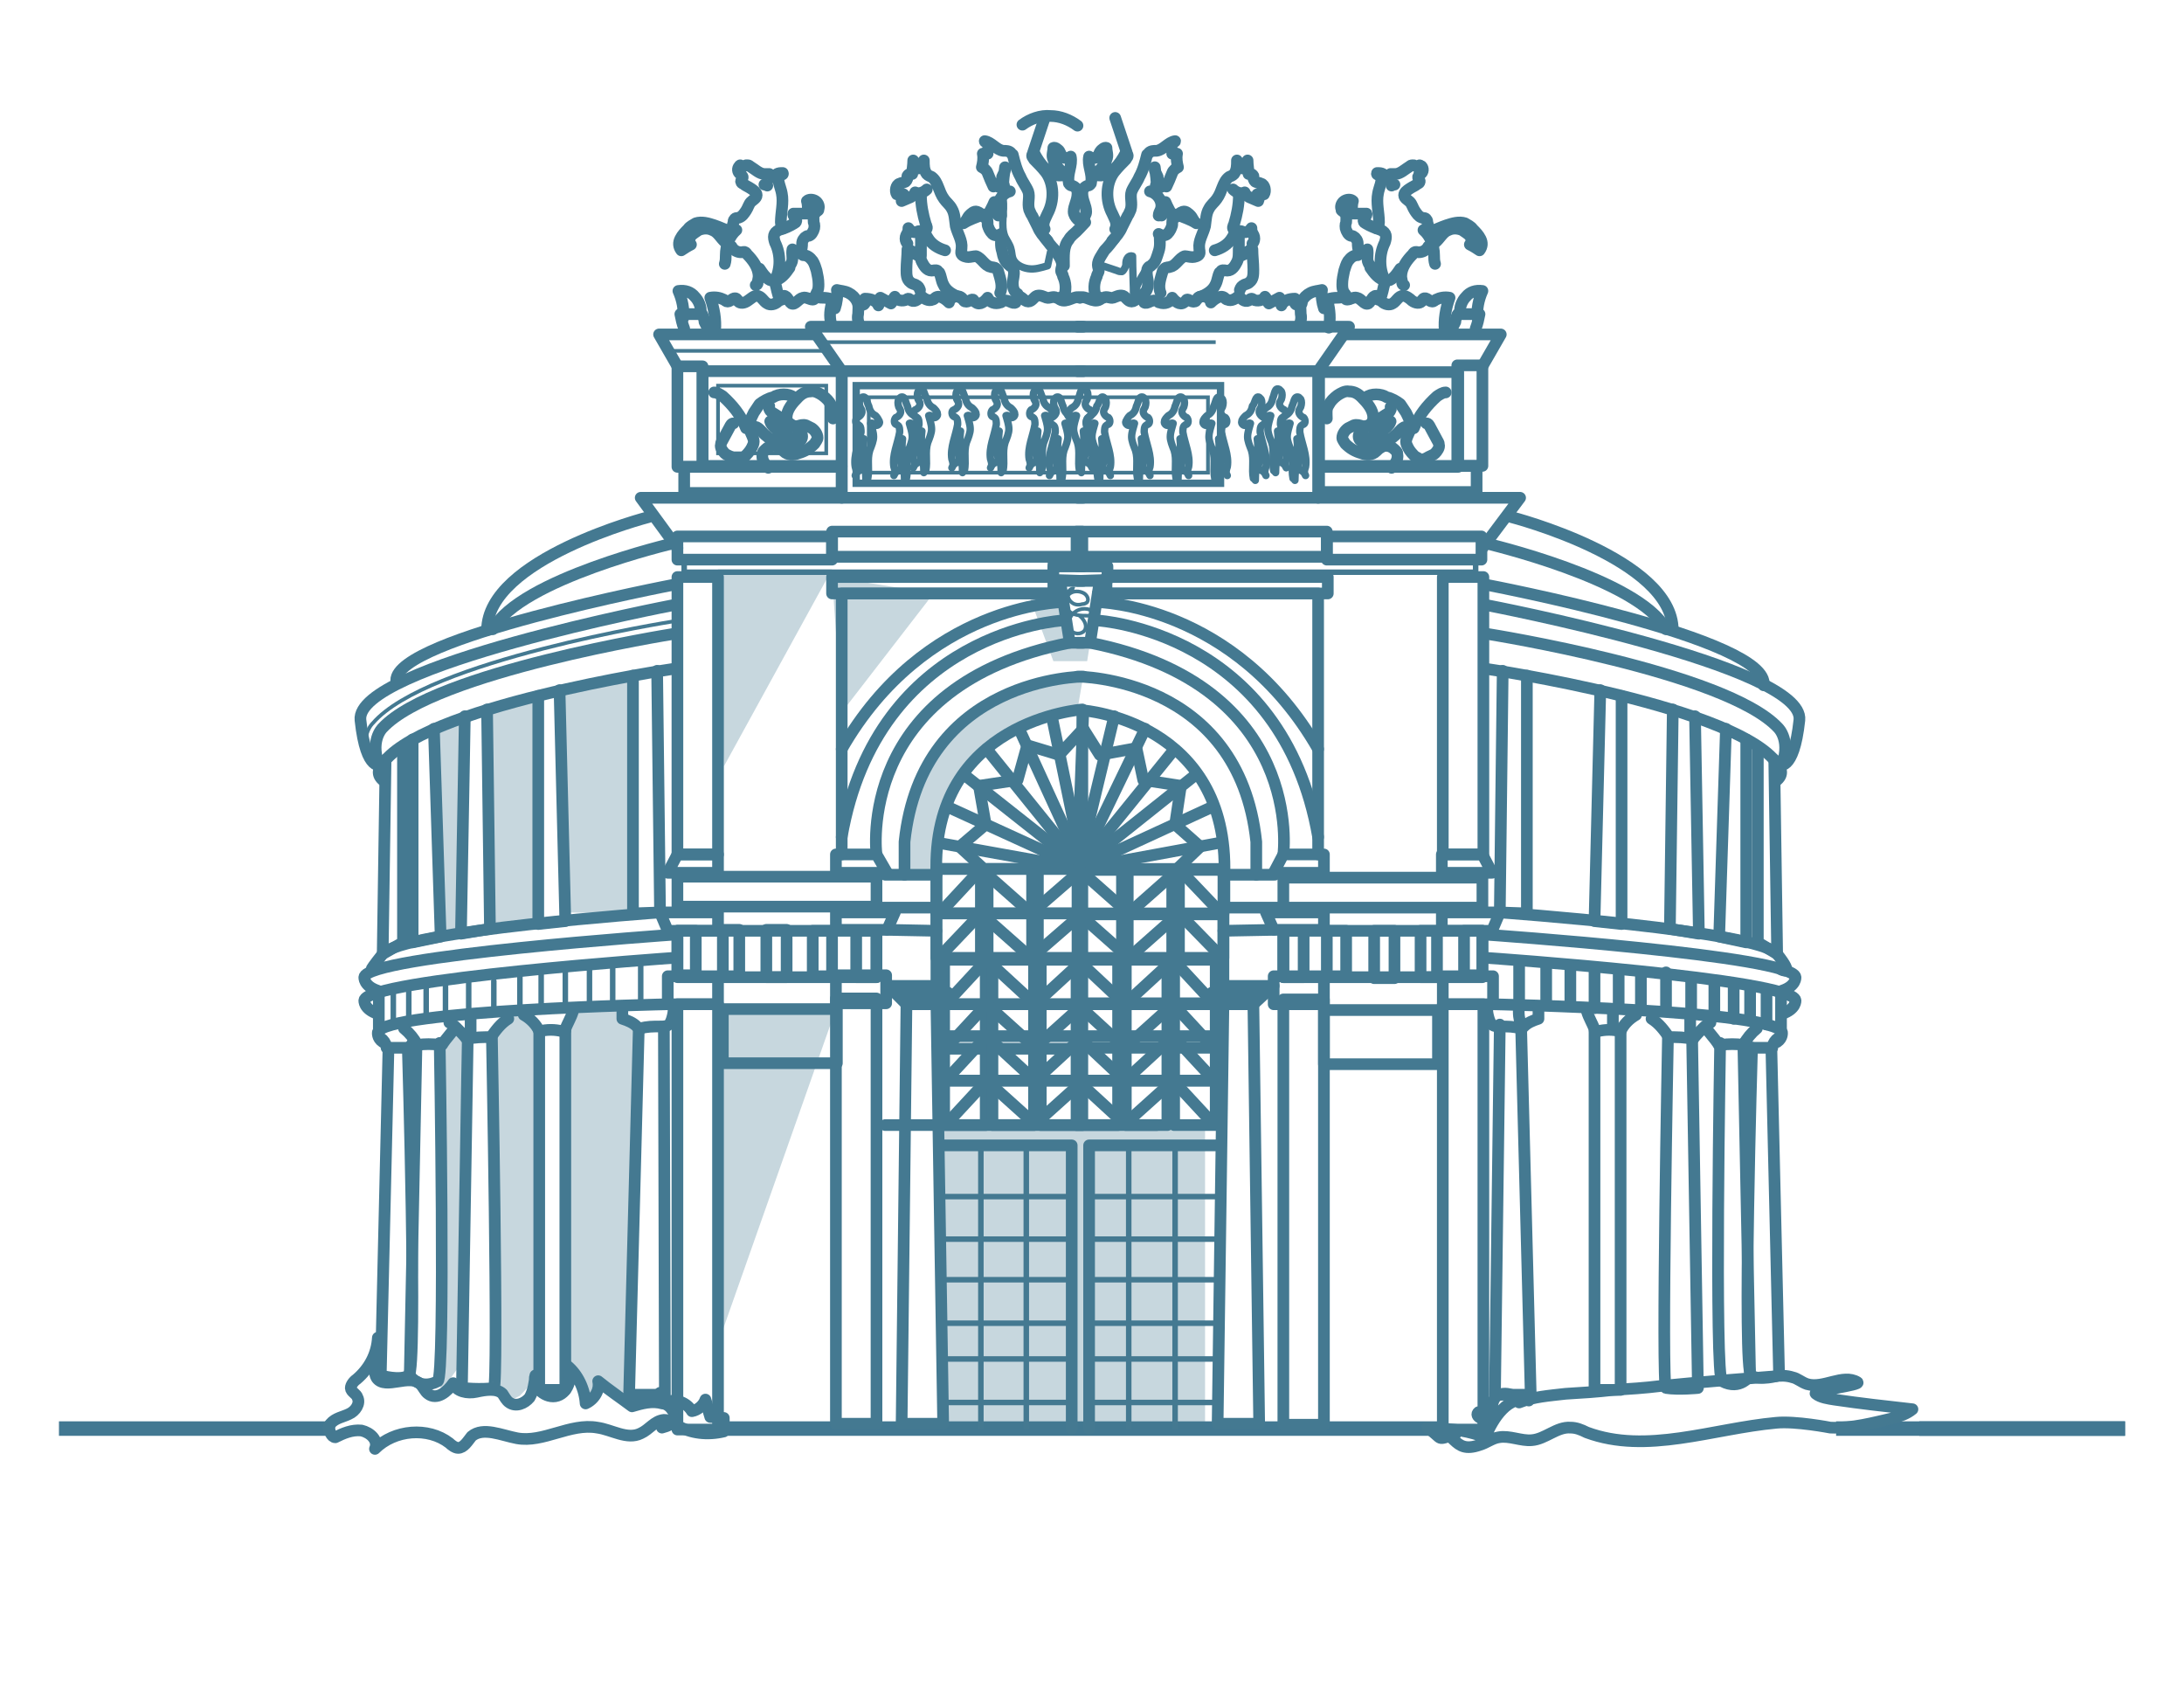 <?xml version="1.0" encoding="utf-8"?>
<!-- Generator: Adobe Illustrator 26.0.1, SVG Export Plug-In . SVG Version: 6.00 Build 0)  -->
<svg version="1.1" xmlns="http://www.w3.org/2000/svg" xmlns:xlink="http://www.w3.org/1999/xlink" x="0px" y="0px"
	 viewBox="0 0 226 174.7" style="enable-background:new 0 0 226 174.7;" xml:space="preserve">
<style type="text/css">
	.st0{fill:none;stroke:#427892;stroke-width:1.5;stroke-miterlimit:10;}
	.st1{opacity:0.3;fill:#447991;enable-background:new    ;}
	.st2{fill:none;stroke:#447991;stroke-width:1.208;stroke-linecap:round;stroke-linejoin:round;stroke-miterlimit:10;}
	.st3{fill:none;stroke:#447991;stroke-width:0.571;stroke-linecap:round;stroke-linejoin:round;stroke-miterlimit:10;}
	.st4{fill:none;stroke:#447991;stroke-width:0.761;stroke-linecap:round;stroke-linejoin:round;stroke-miterlimit:10;}
	.st5{fill:none;stroke:#447991;stroke-width:0.381;stroke-miterlimit:10;}
	.st6{fill:none;stroke:#447991;stroke-width:0.571;stroke-miterlimit:10;}
	.st7{fill:none;stroke:#447991;stroke-width:0.761;stroke-miterlimit:10;}
</style>
<g id="Livello_1">
	<g id="Livello_1_00000152943140687000683900000002237384347475019138_">
		<g id="Livello_3_00000181082729982735862800000000674950100639516856_">
			<line class="st0" x1="198.6" y1="147.8" x2="219.9" y2="147.8"/>
			<line class="st0" x1="190" y1="147.8" x2="219.9" y2="147.8"/>
			<line class="st0" x1="75.3" y1="147.8" x2="149.3" y2="147.8"/>
			<line class="st0" x1="6.1" y1="147.8" x2="34.1" y2="147.8"/>
		</g>
	</g>
</g>
<g id="Livello_2">
	<g>
		<g id="Livello_1_00000081616810101849540660000008717688345515181748_">
			<g id="Livello_3">
				<polygon class="st1" points="74.9,79.3 74.3,58.9 86.1,58.9 				"/>
				<polyline class="st1" points="86.5,104.4 74.3,139 74.8,104.4 				"/>
				<polyline class="st1" points="96.6,61.4 87.1,73.7 86.1,59.7 				"/>
				<polyline class="st1" points="106.4,61.4 109,68.4 112.5,68.4 112.8,66.5 110.6,65.9 109,61.4 				"/>
				<path class="st1" d="M93.8,89.9h3.1c0,0,0-5.3,1.4-7.6c1.4-2.3,5.3-7.3,8.8-7.7c3.5-0.4,4.4-1.2,4.4-1.2l0.6-3.5
					c0,0-4.7,0.4-7.1,1.4c-2.4,1.1-5.5,3-7.4,5.7c-2,2.7-4,8.3-4,9.3S93.8,89.9,93.8,89.9z"/>
				<polygon class="st1" points="57.9,71.4 58.5,94.4 65.5,94.5 65.1,70 				"/>
				<polygon class="st1" points="50.4,73.4 50.7,96.1 55.7,95.6 55.7,72.6 				"/>
				<polygon class="st1" points="44.9,75.4 45.6,96.9 47.7,96.6 48.1,74.1 				"/>
				<polygon class="st1" points="45.5,108.4 45.6,144 47.7,141.1 47.8,107.3 47,106.2 				"/>
				<polygon class="st1" points="50.9,107.3 51.3,143.6 52.8,144.9 53.8,144.4 55.5,142.6 55.8,106.7 53.8,104.3 				"/>
				<polygon class="st1" points="59.5,103.9 58.5,107.1 58.8,140.3 61,144.4 61.7,142.5 65.1,144.4 65.8,106.2 64.3,105.2 
					64.3,103.6 				"/>
				<rect x="97.1" y="116.4" class="st1" width="27.6" height="31.4"/>
			</g>
			<g id="Livello_2_1_">
				<g>
					<rect x="70.1" y="103.9" class="st2" width="4.2" height="44"/>
					<rect x="70.1" y="59.7" class="st2" width="4.2" height="28.7"/>
					<rect x="86.5" y="103.3" class="st2" width="4.2" height="44"/>
					<rect x="69.1" y="101" class="st2" width="5.2" height="2.9"/>
					<rect x="86.5" y="100.9" class="st2" width="5.2" height="2.9"/>
					<polygon class="st2" points="74.3,96.3 69.1,96.3 68.3,94.4 74.3,94.4 					"/>
					<polygon class="st2" points="91.8,96.2 86.5,96.2 86.5,94.4 92.6,94.4 					"/>
					<polygon class="st2" points="74.3,90.3 69.1,90.3 70.1,88.4 74.3,88.4 					"/>
					<polygon class="st2" points="91.8,90.3 86.5,90.3 86.5,88.4 90.7,88.4 					"/>
					<rect x="70.1" y="96.3" class="st2" width="20.6" height="4.8"/>
					<rect x="70.1" y="90.7" class="st2" width="20.6" height="3.1"/>
					<rect x="70.1" y="96.3" class="st2" width="1.9" height="4.6"/>
					<rect x="74.8" y="96.2" class="st2" width="1.7" height="4.8"/>
					<rect x="79.3" y="96.2" class="st2" width="2.1" height="4.9"/>
					<rect x="84.1" y="96.3" class="st2" width="2" height="4.7"/>
					<rect x="88.6" y="96.3" class="st2" width="2.1" height="4.8"/>
					<polyline class="st2" points="87.1,88.4 87.1,61.4 109.9,61.4 					"/>
					<polyline class="st2" points="91.8,102 96.9,102 96.9,96.3 91.8,96.2 					"/>
					<polygon class="st2" points="92.6,102.7 93.8,103.9 96.9,103.9 98.1,102.7 					"/>
					<polyline class="st2" points="93.8,103.9 93.3,147.3 97.6,147.3 96.9,103.9 					"/>
					<rect x="74.8" y="104.4" class="st2" width="11.8" height="5.6"/>
					<polyline class="st2" points="112.1,66.5 110.7,66.5 109.7,60.1 112.1,60.1 109,60 109,58.6 112.1,58.6 					"/>
					<path class="st2" d="M109.9,62.3c0,0-14.2,0.2-22.8,15.2"/>
					<path class="st2" d="M90.7,88.4c0,0-2.3-17.5,20-21.9"/>
					<path class="st2" d="M109.9,64.2c0,0-19.1,1.1-22.8,22.4"/>
					<polyline class="st2" points="96.9,96.3 96.9,93.9 90.7,93.9 					"/>
					<line class="st2" x1="91.6" y1="90.5" x2="96.9" y2="90.5"/>
					<path class="st2" d="M112.1,70c0,0-16.7,0-18.5,17.1v3.4"/>
					<path class="st2" d="M97.3,89.9h14.7V73.4c0,0-15.7,1.1-15.1,17.1v3.4"/>
					<line class="st2" x1="112.1" y1="89.9" x2="108.9" y2="74.4"/>
					<line class="st2" x1="112.1" y1="89.9" x2="105.5" y2="75.5"/>
					<line class="st2" x1="112.1" y1="89.9" x2="102.1" y2="77.5"/>
					<line class="st2" x1="112.1" y1="89.9" x2="99.7" y2="80.1"/>
					<line class="st2" x1="112.1" y1="89.9" x2="98.1" y2="83.5"/>
					<line class="st2" x1="112.1" y1="89.9" x2="97.1" y2="87.2"/>
					<polyline class="st2" points="112.1,75.4 109.6,78.1 106.3,77.1 105.3,80.7 101.3,81.3 102,85.3 99.3,87.6 101.8,89.9 					"/>
					<rect x="96.9" y="89.9" class="st2" width="4.6" height="4.6"/>
					<rect x="102.2" y="89.9" class="st2" width="4.6" height="4.6"/>
					<rect x="107.4" y="89.9" class="st2" width="4.6" height="4.6"/>
					<polyline class="st2" points="97.6,94.1 101.5,89.9 106.7,94.5 112,89.9 					"/>
					<rect x="96.9" y="94.5" class="st2" width="4.6" height="4.6"/>
					<rect x="102.2" y="94.5" class="st2" width="4.6" height="4.6"/>
					<rect x="107.4" y="94.5" class="st2" width="4.6" height="4.6"/>
					<polyline class="st2" points="97.6,98.6 101.5,94.5 106.7,99.1 112,94.5 					"/>
					<rect x="97.7" y="99.3" class="st2" width="4.3" height="4.6"/>
					<rect x="102.7" y="99.3" class="st2" width="4.3" height="4.6"/>
					<rect x="107.7" y="99.3" class="st2" width="4.3" height="4.6"/>
					<polyline class="st2" points="98.3,103.4 102.1,99.3 107.1,103.9 112.1,99.3 					"/>
					<rect x="97.7" y="103.9" class="st2" width="4.3" height="4.6"/>
					<rect x="102.7" y="103.9" class="st2" width="4.3" height="4.6"/>
					<rect x="107.7" y="103.9" class="st2" width="4.3" height="4.6"/>
					<polyline class="st2" points="98.3,108 102.1,103.9 107.1,108.4 112.1,103.9 					"/>
					<rect x="97.7" y="107.2" class="st2" width="4.3" height="4.6"/>
					<rect x="102.7" y="107.2" class="st2" width="4.3" height="4.6"/>
					<rect x="107.7" y="107.2" class="st2" width="4.3" height="4.6"/>
					<polyline class="st2" points="98.3,111.3 102.1,107.2 107.1,111.8 112.1,107.2 					"/>
					<rect x="97.7" y="111.8" class="st2" width="4.3" height="4.6"/>
					<rect x="102.7" y="111.8" class="st2" width="4.3" height="4.6"/>
					<rect x="107.7" y="111.8" class="st2" width="4.3" height="4.6"/>
					<polyline class="st2" points="98.3,115.9 102.1,111.8 107.1,116.3 112.1,111.8 					"/>
					<rect x="86.1" y="55" class="st2" width="25.9" height="2.6"/>
					<rect x="70.1" y="55.5" class="st2" width="16" height="2.4"/>
					<rect x="70.8" y="57.9" class="st3" width="37.9" height="1.3"/>
					<rect x="86.1" y="59.7" class="st2" width="22.9" height="1.7"/>
					<polyline class="st2" points="70.1,56.7 66.3,51.5 112.1,51.5 					"/>
					<polyline class="st2" points="87.1,51.5 87.1,49 87.1,38.4 112.1,38.4 					"/>
					<rect x="72.7" y="38.4" class="st2" width="14.4" height="9.8"/>
					<rect x="70.1" y="37.9" class="st2" width="2.6" height="10.4"/>
					<rect x="70.8" y="48.3" class="st2" width="16.3" height="2.7"/>
					<polyline class="st2" points="70.1,37.9 68.2,34.6 84.3,34.6 					"/>
					<polyline class="st2" points="87.1,38.4 83.9,33.8 112.1,33.8 					"/>
					<path class="st2" d="M70.8,34c-0.2-0.5-0.3-1-0.4-1.5c0.7,0,1.4,0,2.1,0h0.1c0.1,0,0.1,0.1,0.1,0.1c0.1,0.2,0.2,0.5,0.2,0.7
						c0.1,0.2,0.1,0.2,0.2,0.4c0.1,0.1,0.2,0.2,0.3,0.2c0.2,0.1,0.4,0.2,0.6,0.3"/>
					<path class="st2" d="M72.5,32.4c0.1-0.6-0.2-1.3-0.6-1.7c-0.4-0.5-1-0.7-1.7-0.6c0.4,0.9,0.6,1.9,0.5,2.8"/>
					<path class="st2" d="M74,34.2c0.1-1.1-0.1-2.3-0.5-3.4c0.5-0.1,1,0,1.4,0.2c0.2,0.1,0.2,0.2,0.4,0.2c0.3,0,0.6-0.5,0.9-0.3
						c0.1,0.1,0.2,0.2,0.2,0.3c0.2,0.2,0.6,0.2,1-0.1c0.3-0.2,0.6-0.5,0.9-0.5c0.5,0,0.7,0.6,1.1,0.8c0.3,0.2,0.8,0.1,1.1-0.2
						c0.2-0.2,0.3-0.6,0.6-0.6c0.4,0,0.5,0.6,0.8,0.8c0.4,0.2,0.7-0.5,1.2-0.6c0.3-0.1,0.7,0.2,1,0.2c0.2,0,0.2-0.2,0.4-0.2
						c0.2-0.1,0.2,0,0.4,0c0.3,0,0.6,0,1,0.1c0.1,0,0.2,0,0.2,0.1c0,0.1,0,0.2,0,0.2c-0.2,0.9-0.3,1.4-0.1,2.3"/>
					<path class="st2" d="M89,33.7c-0.2-0.3-0.3-0.8-0.2-1.2c0-0.4,0.1-0.9-0.1-1.3s-0.5-0.7-0.9-0.9c-0.4-0.2-0.8-0.2-1.2-0.3
						c0.1,0.6,0,1.3-0.2,1.9"/>
					<path class="st2" d="M111.8,30.8c-0.6-0.3-1.4,0.6-2.1,0.2c-0.2-0.1-0.2-0.2-0.4-0.2c-0.3-0.2-0.7,0.1-1,0
						c-0.3-0.1-0.6-0.3-1-0.2c-0.3,0.1-0.5,0.6-0.9,0.6c-0.4,0-0.7-0.6-1-0.5c-0.2,0.1-0.2,0.4-0.3,0.6c-0.3,0.2-0.7-0.3-1.2-0.2
						c-0.2,0-0.2,0.2-0.4,0.2c-0.5,0.2-1.1,0-1.3-0.5c-0.3,0.4-0.8,0.8-1.2,0.5c-0.2-0.1-0.2-0.2-0.3-0.3c-0.2-0.1-0.5,0.3-0.8,0.2
						c-0.2,0-0.2-0.2-0.3-0.3c-0.4-0.5-1.3-0.2-1.4,0.4c-0.4-0.4-1-0.8-1.4-0.5c-0.1,0.1-0.2,0.2-0.3,0.2c-0.4,0.2-0.9-0.1-1.2-0.4
						c-0.2,0.3-0.6,0.7-1,0.5c-0.1-0.1-0.2-0.2-0.3-0.2c-0.1,0-0.2,0.1-0.2,0.1c-0.4,0.2-1,0.1-1.2-0.3c-0.2,0.2-0.2,0.5-0.4,0.7
						c-0.4-0.2-0.7-0.4-1.1-0.6c-0.1,0.2-0.2,0.6-0.2,0.8c-0.2-0.5-0.8-0.7-1.4-0.7c0.1,0.2,0.1,0.4-0.1,0.6
						c-0.2,0.1-0.4,0.1-0.6-0.1"/>
					<path class="st2" d="M76.6,17.8c-0.1-0.2-0.1-0.5,0-0.7c0.2,0.1,0.4,0.1,0.6,0c0.1,0,0.2,0,0.2,0c0.1,0,0.2,0.1,0.2,0.1
						c0.5,0.3,1,0.8,1.5,0.8c0.2,0,0.3,0,0.5,0c0.2,0.1,0.3,0.2,0.5,0.3s0.4,0.1,0.5-0.2c-0.2,0.6,0.2,1.3,0.3,1.9
						c0.2,1-0.1,2-0.1,3c0,0.2,0.1,0.6,0.3,0.6"/>
					<path class="st2" d="M76.5,17.2c-0.2,0.2-0.2,0.6,0.1,0.8c0.1,0,0.1,0.1,0.2,0.2c0.2,0.2-0.2,0.5-0.1,0.6
						c0,0.1,0.1,0.2,0.2,0.2c0.2,0.2,0.5,0.3,0.8,0.5s0.6,0.4,0.6,0.7c0,0.3-0.4,0.5-0.6,0.7c-0.2,0.2-0.3,0.6-0.5,0.9
						c-0.2,0.3-0.4,0.6-0.7,0.7c-0.2,0.1-0.4,0-0.5,0.2c-0.1,0.1-0.1,0.2-0.1,0.3c-0.1,0.3-0.1,0.6-0.2,1c-0.6-0.2-1.2-0.5-1.8-0.7
						c-0.6-0.2-1.3-0.4-1.9-0.2c-0.3,0.2-0.6,0.3-0.8,0.6c-0.3,0.3-0.6,0.6-0.8,1c-0.2,0.4-0.2,0.8,0.1,1.2c0.3-0.2,0.6-0.4,1-0.6
						c-0.2-0.2-0.2-0.6,0-0.9c0.2-0.2,0.5-0.4,0.8-0.6c0.5-0.2,1-0.2,1.4,0c0.6,0.2,0.9,0.9,1.4,1.3"/>
					<path class="st2" d="M76.2,23.8c-0.7,0.6-1.1,1.6-1.1,2.6c0,0.3,0,0.6-0.1,0.9"/>
					<path class="st2" d="M75.7,25.5c0.2,0.4,0.6,0.6,1,0.6c0.2,0,0.3-0.1,0.4,0c0.1,0,0.2,0.2,0.2,0.2c0.6,0.6,1.2,1.4,1.2,2.3
						c0,0.2-0.1,0.5-0.1,0.7c0,0.1-0.1,0.2-0.2,0.2"/>
					<path class="st2" d="M78.6,27.8c0.2,0.3,0.4,0.6,0.6,0.8c0.2,0.2,0.4,0.4,0.6,0.4c0.2,0,0.2,0,0.3,0.1c0.1,0,0.1,0.1,0.1,0.2
						c0.2,0.5,0.2,1.1,0.5,1.6c0,0.1,0.2,0.1,0.2,0.1"/>
					<path class="st2" d="M82.2,23.1c0.2-0.1,0.2-0.2,0.2-0.3c0-0.2-0.4-0.5-0.3-0.7c0.4,0,0.8,0,1.2,0c0.1,0,0.1,0,0.2,0
						s0.1-0.1,0.1-0.2c0-0.4,0-0.8-0.1-1.1c0.2-0.2,0.6-0.2,0.9,0s0.4,0.6,0.3,0.8c0,0.1,0,0.2-0.1,0.2c-0.1,0.1-0.2,0.1-0.2,0.2
						c-0.3,0.2-0.2,0.7-0.2,1c0.1,0.2,0.1,0.6,0,0.8c-0.1,0.2-0.2,0.5-0.5,0.6c-0.1,0-0.2,0-0.3,0.1c-0.2,0.1-0.4,0.4-0.4,0.7
						c0,0.2,0,0.6-0.2,0.8c0,0.1-0.1,0.2-0.2,0.2c-0.1,0-0.1,0-0.2-0.1c-0.2-0.1-0.3-0.2-0.4-0.3c-0.1,0.5,0.1,1-0.1,1.4
						c-0.1,0.2-0.2,0.3-0.2,0.5c-0.4,0.6-0.9,1.2-1.5,1.3c0.6-1.2,0.6-2.7,0-3.9c-0.2-0.6-0.2-1,0.4-1.3
						C81.3,23.6,81.7,23.4,82.2,23.1z"/>
					<path class="st2" d="M83.1,26.4c0.4,0,0.7,0.2,1,0.6c0.2,0.3,0.3,0.7,0.4,1c0.1,0.5,0.2,0.9,0.2,1.4c0,0.3,0,0.6-0.2,0.9
						c-0.1,0.3-0.3,0.6-0.6,0.6"/>
					<path class="st2" d="M79.1,19.1c0.1,0,0.2,0,0.3,0.1"/>
					<path class="st2" d="M80.2,18.4c0-0.2,0.1-0.3,0.2-0.4c0.2-0.1,0.3-0.1,0.6-0.1c0.1,0.2-0.2,0.2-0.3,0.2
						C80.5,18.1,80.3,18.1,80.2,18.4"/>
					<path class="st2" d="M95.9,19.6c-0.3,0.3-0.8,0.5-1.2,0.3c-0.1,0.3-0.4,0.5-0.7,0.6c-0.2,0.1-0.5,0.2-0.7,0.3
						c0-0.2,0-0.5,0.2-0.7c-0.2,0-0.5,0-0.7,0c-0.2-0.3-0.1-1,0.3-1.1c0.2-0.1,0.4-0.1,0.6-0.2c0.2-0.2,0.2-0.3,0.2-0.6
						c0.1-0.2,0.4-0.3,0.5-0.2c0-0.5,0.1-0.9,0.1-1.4c0,0.2,0,0.4,0.1,0.6c0.1,0.2,0.3,0.3,0.5,0.2c0.3-0.1,0.3-0.6,0.5-0.8
						c0,0.5,0,1,0.3,1.4c0.2,0.2,0.3,0.2,0.5,0.3c0.7,0.5,0.7,1.5,1.3,2.3c0.2,0.3,0.6,0.6,0.8,1c0.3,0.5,0.3,1.1,0.4,1.8
						c0.2,0.8,0.7,1.5,0.6,2.3c0,0.2-0.1,0.4,0,0.6c0.1,0.2,0.5,0.3,0.7,0.3c0.2,0,0.6-0.1,0.8-0.1c0.6,0.2,0.9,1,1.5,1.1
						c0.2,0.1,0.4,0,0.6,0.2c0.1,0.1,0.2,0.2,0.2,0.3c0.2,0.7,0.5,1.5,0.2,2.2"/>
					<path class="st2" d="M95.3,20.2c0,1,0.2,2,0.5,3c0.1,0.2,0.2,0.4,0,0.6"/>
					<path class="st2" d="M97.8,25.9c-0.7-0.2-1.4-0.6-1.8-1.3c-0.1-0.2-0.2-0.3-0.3-0.5s-0.2-0.2-0.5-0.2c-0.2,0-0.3,0.1-0.4,0.1
						c-0.3,0.1-0.6-0.1-0.8-0.4c0,0.2,0,0.3-0.1,0.5c-0.1,0.2-0.2,0.3-0.2,0.6c0,0.2,0.1,0.4,0.2,0.5"/>
					<path class="st2" d="M95.3,24.6c0,0.6,0,1.2,0,1.8c-0.5,0.2-1-0.6-1.4-0.6c0,0.7-0.1,1.4-0.1,2.1c0,0.5,0,1,0.4,1.3
						c0.2,0.2,0.5,0.2,0.6,0.3c0.2,0.1,0.3,0.2,0.4,0.5"/>
					<path class="st2" d="M95.2,25.8c0,0.4,0,0.9,0.2,1.3s0.5,0.9,1,0.9c0.2,0,0.4-0.1,0.6,0c0.1,0.1,0.1,0.2,0.2,0.2
						c0.2,0.4,0.2,0.8,0.4,1.2c0.3,0.7,1,1.1,1.8,1.4c-0.1-0.1-0.2-0.1-0.2-0.1"/>
					<path class="st2" d="M101.7,15.9c0.1,0.5,0,1-0.1,1.4c0.2,0.1,0.5,0.3,0.6,0.6c0.2,0.5,0.4,1,0.6,1.4c0.3-0.2,0.7,0.2,1.1,0.2
						c0.1-0.4-0.3-0.8-0.2-1.2c0.1-0.3,0.4-0.6,0.3-1c-0.1,0.7-0.2,1.4-0.2,2.1c0,0.1,0,0.2,0,0.2c0,0.1,0.1,0.1,0.2,0.1
						c0.2,0,0.3,0.1,0.5,0.1c-0.8,0.2-1.4,1.1-1.1,1.9c0.1,0.2,0.2,0.4,0.2,0.6"/>
					<path class="st2" d="M103.3,22.3c-0.2-0.5-0.2-0.9-0.4-1.4c-0.2,0.5-0.5,1-0.7,1.4c0,0.1-0.1,0.2-0.2,0.2s-0.2,0-0.2-0.1
						c-0.2-0.2-0.4-0.4-0.7-0.5c-0.3-0.1-0.6,0.2-0.8,0.4c-0.2,0.2-0.3,0.6-0.6,0.8c0.6-0.4,1.3-0.6,2-0.9c0.1,0,0.1,0,0.2,0
						l0.1,0.1c0.2,0.3,0.2,0.6,0.2,1c0.1,0.3,0.2,0.6,0.5,0.9c0.2,0.2,0.6,0.2,0.9,0"/>
					<path class="st2" d="M103.6,24.3c0,0.6-0.1,1.1,0.1,1.7c0.1,0.6,0.3,1.1,0.7,1.4c0.1,0.1,0.2,0.2,0.3,0.2
						c0.1,0.1,0.2,0.2,0.2,0.4c0.1,0.4-0.1,0.9-0.1,1.3c0,0.4,0.1,0.9,0.5,1.1"/>
					<path class="st2" d="M102.2,15.9c-0.1-0.2,0-0.4,0.1-0.6c0.1-0.2,0.1-0.5-0.2-0.6c-0.1,0-0.2,0-0.2-0.1c0.7,0.1,1.2,0.9,1.9,1
						c0.3,0,0.6,0,0.8,0.2c0.1,0.1,0.1,0.2,0.2,0.2c0.2,0.8,0.4,1.6,0.8,2.3c0.2,0.5,0.6,1,0.8,1.5c0.2,0.6-0.1,1.2,0.1,1.9
						c0.1,0.2,0.2,0.5,0.3,0.6c0.2,0.4,0.4,0.8,0.6,1.2c0.2,0.5,0.6,1,1,1.4"/>
					<path class="st2" d="M108.2,24.7c0.3,0.4,0.6,0.8,1,1.2c0.3,0.5,0.7,1,0.7,1.5c0,0.2-0.1,0.4-0.1,0.6c0,0.2,0.2,0.4,0.2,0.6
						c0.3,0.6,0.4,1.5,0,2.3c0-0.1-0.1-0.2-0.1-0.2"/>
					<path class="st2" d="M105.8,12.9c0.8-0.6,1.9-1,2.9-0.9c1,0,2,0.4,2.8,1"/>
					<path class="st2" d="M108.1,12.2c-0.4,1.2-0.8,2.4-1.2,3.6c0,0.1-0.1,0.2-0.1,0.3c0,0.2,0.2,0.3,0.2,0.4
						c0.4,0.4,0.8,0.8,1.2,1.3c0.9,1.2,0.9,3,0.2,4.3c-0.2,0.5-0.6,1-0.3,1.6"/>
					<path class="st2" d="M107,15.8c0.3,0.6,0.7,1.2,1.2,1.7c0.5,0.5,1.2,0.8,1.9,0.6c-0.2-0.3-0.5-0.6-0.8-1
						c-0.2-0.2-0.2-0.3-0.3-0.6c-0.2-0.4,0-0.8,0-1.2c0.2-0.1,0.5,0.2,0.6,0.3c0.1,0.2,0.2,0.4,0.3,0.6c0.2,0.2,0.6,0.2,0.9,0
						c0.2,0.9-0.4,1.8-0.2,2.7c0,0.1,0,0.1,0.1,0.2c0.1,0.1,0.2,0.1,0.2,0.1c0.4,0.1,0.6,0.4,0.6,0.8s-0.1,0.7-0.2,1
						c-0.1,0.3-0.2,0.6-0.2,0.9c0,0.3,0.2,0.6,0.4,0.8"/>
					<path class="st2" d="M75.9,43.8c-0.2,0-0.3,0.2-0.4,0.4c-0.2,0.4-0.5,0.9-0.7,1.3c-0.1,0.2-0.2,0.3-0.2,0.5
						c-0.1,0.3,0.2,0.7,0.4,0.9c0.2,0.2,0.6,0.3,0.9,0.5c0.2,0.1,0.5,0.2,0.7,0.1c0.2-0.1,0.2-0.2,0.4-0.2c0.3-0.3,0.6-0.6,0.8-1
						c0.1-0.2,0.2-0.4,0.2-0.6c0-0.4-0.3-0.8-0.4-1.2c-0.2-0.6,0.1-1.2,0.4-1.8c0.2-0.3,0.4-0.6,0.6-0.9c0.4-0.3,0.9-0.6,1.4-0.7
						c0.3-0.2,0.7-0.3,1.1-0.3c0.4,0,0.8,0.1,1,0.3"/>
					<path class="st2" d="M73.9,40.6c0.3,0,0.6,0.2,0.9,0.4c1,0.9,1.9,2,2.4,3.3"/>
					<path class="st2" d="M77.4,44.3c0.3-0.1,0.6-0.2,0.9-0.1c0.4,0.2,0.6,0.6,1,0.9c0.6,0.6,1.4,0.6,2.3,0.8c0.3,0,0.6,0.1,1,0
						c-0.2-0.4-0.6-0.6-0.9-0.7c-0.4-0.2-0.7-0.3-1-0.6c-0.4-0.2-0.9-0.6-1-1c0.6,0.4,1,0.9,1.6,1.3c0.4,0.3,0.9,0.7,1.4,0.7
						c0.1,0,0.1,0,0.1,0l0.1-0.1c0.2-0.3,0.1-0.6-0.1-0.9c-0.2-0.3-0.5-0.5-0.8-0.6c-0.6-0.4-1.3-0.8-1.9-1.2
						c-0.2-0.1-0.3-0.2-0.4-0.3c-0.1-0.2-0.2-0.3-0.1-0.5"/>
					<path class="st2" d="M86.2,43.3c0-0.5,0.1-1-0.2-1.4c-0.2-0.4-0.5-0.7-0.9-1c-0.3-0.2-0.8-0.5-1.2-0.4c-0.5,0-0.9,0.2-1.3,0.6
						c-0.6,0.6-1.2,1.3-1.2,2.1c0,0.2,0.1,0.6,0.2,0.7c0.2,0.2,0.6,0.2,0.9,0.2c0.3-0.1,0.6-0.2,0.9-0.1c0.2,0.1,0.4,0.2,0.6,0.3
						c0.3,0.2,0.6,0.6,0.6,1c0,0.2-0.2,0.4-0.3,0.6c-0.5,0.5-1,0.8-1.7,1c-0.5,0.2-1.1,0.2-1.5-0.2c-0.2-0.2-0.3-0.3-0.5-0.4
						c-0.4-0.3-1-0.2-1.4,0.2c-0.1,0.1-0.2,0.2-0.2,0.2s-0.1,0.2-0.1,0.3c-0.1,0.5,0.2,1,0.6,1.4"/>
					<path class="st4" d="M89.2,41.1c-0.1,0.1-0.2,0.2-0.2,0.2c-0.1,0.2-0.1,0.5,0,0.8c0.1,0.2,0.2,0.3,0.2,0.5
						c0,0.2-0.2,0.5-0.5,0.6c-0.2,0.2-0.2,0.6,0,0.7c0.1,0,0.2,0.1,0.2,0.1c0.2,0.1,0.2,0.5,0.2,0.7c-0.2,1.2-0.8,2.4-0.6,3.6
						c0.1,0.3,0.2,0.6,0,0.9c0.1-0.3,0.4-0.6,0.8-0.6c0-0.6-0.2-1.1-0.2-1.6c-0.1-0.6,0-1.1,0.3-1.6c-0.2,1.4,0.2,2.9,0.2,4.3
						c0.1-0.1,0.1-0.2,0.2-0.2c0.2-1-0.1-1.9,0.2-2.9c0.2-0.5,0.4-1,0.4-1.4c0-0.5-0.2-1-0.3-1.4c0.2-0.1,0.3,0.1,0.5,0.2
						c0.2,0.1,0.5-0.2,0.4-0.4c-0.1-0.2-0.2-0.4-0.4-0.6c-0.4-0.2-0.6-0.5-0.7-1C89.7,41.7,89.7,40.9,89.2,41.1z"/>
					<path class="st4" d="M93.2,41.1c-0.1,0.1-0.2,0.2-0.2,0.2c-0.1,0.2-0.1,0.5,0,0.8c0.1,0.2,0.2,0.3,0.2,0.5
						c0,0.2-0.2,0.5-0.5,0.6c-0.2,0.2-0.2,0.6,0,0.7c0.1,0,0.2,0.1,0.2,0.1c0.2,0.1,0.2,0.5,0.2,0.7c-0.2,1.2-0.8,2.4-0.6,3.6
						c0.1,0.3,0.2,0.6,0,0.9c0.1-0.3,0.4-0.6,0.8-0.6c0-0.6-0.2-1.1-0.2-1.6c0-0.5,0-1.1,0.3-1.6c-0.2,1.4,0.2,2.9,0.2,4.3
						c0.1-0.1,0.1-0.2,0.2-0.2c0.2-1-0.1-1.9,0.2-2.9c0.2-0.5,0.4-1,0.4-1.4c0-0.5-0.2-1-0.3-1.4c0.2-0.1,0.3,0.1,0.5,0.2
						c0.2,0.1,0.5-0.2,0.4-0.4c0-0.2-0.2-0.4-0.4-0.6c-0.4-0.2-0.6-0.5-0.7-1C93.7,41.7,93.7,40.9,93.2,41.1z"/>
					<path class="st4" d="M95.2,40.3c-0.1,0.1-0.2,0.2-0.2,0.2c-0.1,0.2-0.1,0.5,0,0.8c0.1,0.2,0.2,0.3,0.2,0.5
						c0,0.2-0.2,0.5-0.5,0.6c-0.2,0.2-0.2,0.6,0,0.7c0.1,0,0.2,0.1,0.2,0.1c0.2,0.1,0.2,0.5,0.2,0.7c-0.2,1.2-0.8,2.4-0.6,3.6
						c0.1,0.3,0.2,0.6,0,0.9c0.1-0.3,0.4-0.6,0.8-0.6c0-0.6-0.2-1.1-0.2-1.6c-0.1-0.6,0-1.1,0.3-1.6c-0.2,1.4,0.2,2.9,0.2,4.3
						c0.1-0.1,0.1-0.2,0.2-0.2c0.2-1-0.1-1.9,0.2-2.9c0.2-0.5,0.4-1,0.4-1.4c0-0.5-0.2-1-0.3-1.4c0.2-0.1,0.3,0.1,0.5,0.2
						c0.2,0.1,0.5-0.2,0.4-0.4c0-0.2-0.2-0.4-0.4-0.6c-0.4-0.2-0.6-0.5-0.7-1C95.6,40.8,95.6,40,95.2,40.3z"/>
					<path class="st4" d="M99.2,40.3c-0.1,0.1-0.2,0.2-0.2,0.2c-0.1,0.2-0.1,0.5,0,0.8c0.1,0.2,0.2,0.3,0.2,0.5
						c0,0.2-0.2,0.5-0.5,0.6s-0.2,0.6,0,0.7c0.1,0,0.2,0.1,0.2,0.1c0.2,0.1,0.2,0.5,0.2,0.7c-0.2,1.2-0.8,2.4-0.6,3.6
						c0.1,0.3,0.2,0.6,0,0.9c0.1-0.3,0.4-0.6,0.8-0.6c0-0.6-0.2-1.1-0.2-1.6c0-0.5,0-1.1,0.3-1.6c-0.2,1.4,0.2,2.9,0.2,4.3
						c0.1-0.1,0.1-0.2,0.2-0.2c0.2-1-0.1-1.9,0.2-2.9c0.2-0.5,0.4-1,0.4-1.4c0-0.5-0.2-1-0.3-1.4c0.2-0.1,0.3,0.1,0.5,0.2
						c0.2,0.1,0.5-0.2,0.4-0.4c0-0.2-0.2-0.4-0.4-0.6c-0.4-0.2-0.6-0.5-0.7-1C99.7,40.8,99.6,40,99.2,40.3z"/>
					<path class="st4" d="M103.2,40.3c-0.1,0.1-0.2,0.2-0.2,0.2c-0.1,0.2-0.1,0.5,0,0.8c0.1,0.2,0.2,0.3,0.2,0.5
						c0,0.2-0.2,0.5-0.5,0.6c-0.2,0.2-0.2,0.6,0,0.7c0.1,0,0.2,0.1,0.2,0.1c0.2,0.1,0.2,0.5,0.2,0.7c-0.2,1.2-0.8,2.4-0.6,3.6
						c0.1,0.3,0.2,0.6,0,0.9c0.1-0.3,0.4-0.6,0.8-0.6c0-0.6-0.2-1.1-0.2-1.6c0-0.5,0-1.1,0.3-1.6c-0.2,1.4,0.2,2.9,0.2,4.3
						c0.1-0.1,0.1-0.2,0.2-0.2c0.2-1-0.1-1.9,0.2-2.9c0.2-0.5,0.4-1,0.4-1.4c0-0.5-0.2-1-0.3-1.4c0.2-0.1,0.3,0.1,0.5,0.2
						c0.2,0.1,0.5-0.2,0.4-0.4c0-0.2-0.2-0.4-0.4-0.6c-0.4-0.2-0.6-0.5-0.7-1C103.7,40.8,103.6,40,103.2,40.3z"/>
					<path class="st4" d="M107.2,40.3c-0.1,0.1-0.2,0.2-0.2,0.2c-0.1,0.2-0.1,0.5,0,0.8c0.1,0.2,0.2,0.3,0.2,0.5
						c0,0.2-0.2,0.5-0.5,0.6c-0.2,0.2-0.2,0.6,0,0.7c0.1,0,0.2,0.1,0.2,0.1c0.2,0.1,0.2,0.5,0.2,0.7c-0.2,1.2-0.8,2.4-0.6,3.6
						c0.1,0.3,0.2,0.6,0,0.9c0.1-0.3,0.4-0.6,0.8-0.6c0-0.6-0.2-1.1-0.2-1.6c-0.1-0.6,0-1.1,0.3-1.6c-0.2,1.4,0.2,2.9,0.2,4.3
						c0.1-0.1,0.1-0.2,0.2-0.2c0.2-1-0.1-1.9,0.2-2.9c0.2-0.5,0.4-1,0.4-1.4c0-0.5-0.2-1-0.3-1.4c0.2-0.1,0.3,0.1,0.5,0.2
						c0.2,0.1,0.5-0.2,0.4-0.4c0-0.2-0.2-0.4-0.4-0.6c-0.4-0.2-0.6-0.5-0.7-1C107.7,40.8,107.6,40,107.2,40.3z"/>
					<path class="st4" d="M109.3,41.1c-0.1,0.1-0.2,0.2-0.2,0.2c-0.1,0.2-0.1,0.5,0,0.8c0.1,0.2,0.2,0.3,0.2,0.5
						c0,0.2-0.2,0.5-0.5,0.6c-0.2,0.2-0.2,0.6,0,0.7c0.1,0,0.2,0.1,0.2,0.1c0.2,0.1,0.2,0.5,0.2,0.7c-0.2,1.2-0.8,2.4-0.6,3.6
						c0.1,0.3,0.2,0.6,0,0.9c0.1-0.3,0.4-0.6,0.8-0.6c0-0.6-0.2-1.1-0.2-1.6c0-0.5,0-1.1,0.3-1.6c-0.2,1.4,0.2,2.9,0.2,4.3
						c0.1-0.1,0.1-0.2,0.2-0.2c0.2-1-0.1-1.9,0.2-2.9c0.2-0.5,0.4-1,0.4-1.4c0-0.5-0.2-1-0.3-1.4c0.2-0.1,0.3,0.1,0.5,0.2
						c0.2,0.1,0.5-0.2,0.4-0.4c0-0.2-0.2-0.4-0.4-0.6c-0.4-0.2-0.6-0.5-0.7-1C109.8,41.7,109.8,40.9,109.3,41.1z"/>
					<path class="st2" d="M69.1,103.9c0,0-29.3,0.6-30,2.9c0,0-0.1,0.6,0.5,1"/>
					<path class="st2" d="M69.7,99.1c0,0-31.8,2.2-32,4.4c0,0-0.1,0.9,1.4,1.4"/>
					<path class="st2" d="M69.7,96.7c0,0-31.8,2.2-32,4.4c0,0-0.1,0.9,1.4,1.4"/>
					<line class="st2" x1="39.2" y1="103.1" x2="39.2" y2="106.8"/>
					<line class="st3" x1="40.7" y1="102.5" x2="40.7" y2="106"/>
					<line class="st3" x1="42.3" y1="102" x2="42.3" y2="105.6"/>
					<line class="st3" x1="44.1" y1="101.8" x2="44.1" y2="105.4"/>
					<line class="st3" x1="46.1" y1="101.6" x2="46.1" y2="105.2"/>
					<line class="st3" x1="48.5" y1="101.3" x2="48.5" y2="104.9"/>
					<line class="st3" x1="51.1" y1="101.5" x2="51.1" y2="104.3"/>
					<line class="st3" x1="53.8" y1="100.6" x2="53.8" y2="104.3"/>
					<line class="st3" x1="56" y1="100.6" x2="56" y2="104.3"/>
					<line class="st3" x1="58.5" y1="100.6" x2="58.5" y2="104.3"/>
					<line class="st3" x1="61" y1="100.2" x2="61" y2="103.9"/>
					<line class="st3" x1="63.4" y1="99.9" x2="63.4" y2="103.6"/>
					<line class="st3" x1="66.3" y1="99.8" x2="66.3" y2="103.4"/>
					<path class="st2" d="M69.7,69.2c0,0-26.6,3.9-30.3,10.1c0,0-0.6,0.7,0.2,1.4"/>
					<path class="st2" d="M69.6,65.6c0,0-24.6,3.9-30,9.7c0,0-1.5,1.4-0.2,4.3"/>
					<path class="st5" d="M69.6,64.3c0,0-25.4,4-31,10.5c0,0-1.6,1.4-0.2,4.3"/>
					<path class="st2" d="M69.7,62.6c0,0-33,6.3-32.4,11.9c0.6,5.6,2.2,4.6,2.2,4.6"/>
					<path class="st2" d="M69.7,60.5c0,0-28.8,5.5-28.7,9.9"/>
					<path class="st2" d="M51,65.1c2.8-5.2,18.7-8.9,18.7-8.9"/>
					<path class="st2" d="M67.1,53.5c0,0-16.7,4.3-16.7,11.7"/>
					<path class="st2" d="M39.4,107.4c0.3,0.2,0.5,0.5,0.6,0.9v0.1h0.1c0.7,0,1.4,0,2.1,0h0.1c0,0,0.1,0,0.1-0.1
						c0.2-0.2,0.2-0.3,0.4-0.5"/>
					<path class="st2" d="M41.8,106.4c0.6,0.5,1,1,1.4,1.7c0.8-0.1,1.5-0.1,2.3,0c0.1,0,0.1,0,0.2,0c0.1,0,0.1-0.1,0.1-0.1
						c0.4-0.6,0.9-1.1,1.3-1.7"/>
					<path class="st2" d="M46.5,105.8c0.2,0.1,0.5,0.3,0.7,0.5c0.4,0.4,0.8,0.8,1.1,1.2c0.8-0.2,1.7-0.2,2.5-0.2
						c0.5-0.7,1-1.4,1.8-1.9"/>
					<path class="st2" d="M54.2,105c0.7,0.4,1.3,1,1.6,1.7c0.8-0.2,1.6-0.2,2.4,0c0.1,0,0.2,0.1,0.2,0c0.1,0,0.1-0.1,0.1-0.2
						c0.2-0.6,0.6-1.2,0.8-1.9"/>
					<path class="st2" d="M64.4,104.2c0,0.4,0,0.8,0,1.2c0.6,0.2,1.1,0.4,1.5,0.8c0.1,0.1,0.1,0.1,0.2,0.2c0.1,0,0.2,0,0.2,0
						c0.6-0.2,1.3-0.2,2-0.2c0.4,0,0.8,0,1-0.3c0.1-0.1,0.1-0.2,0.2-0.4c0.1-0.3,0.2-0.7,0.2-1"/>
					<path class="st2" d="M48.7,105.2c0,0.6,0,1.3,0,2"/>
					<path class="st2" d="M66.1,106.4l-1,37.9h3.7l-0.1-37.7"/>
					<path class="st2" d="M40.2,108.4l-0.8,33.9c0,0,2,0.6,2.9,0c0.9-0.6-0.1-33.9-0.1-33.9"/>
					<path class="st2" d="M43.1,108l-0.7,34.3c0,0,1,1.6,2.9,0.6c0.8-0.4,0.2-35,0.2-35"/>
					<path class="st2" d="M48.4,107.4l-0.6,36.2c0,0,2,0.2,3.3,0c0.5-0.1-0.2-36.4-0.2-36.4"/>
					<polyline class="st2" points="55.8,106.7 55.8,143.8 58.5,143.8 58.5,106.7 					"/>
					<path class="st2" d="M65.5,69.9v24.6l2.8-0.1c0,0-26.8,1.9-28.7,4.3c-1.9,2.4-0.9,1.4-0.9,1.4"/>
					<line class="st2" x1="68" y1="69.4" x2="68.3" y2="94.4"/>
					<polyline class="st2" points="55.7,72 55.7,95.6 58.5,95.3 57.9,71.4 					"/>
					<polyline class="st2" points="48.1,74.1 47.7,96.6 50.7,96.1 50.4,73.4 					"/>
					<polyline class="st2" points="42.7,76.5 42.7,97.5 45.6,96.9 44.9,75.4 					"/>
					<polyline class="st2" points="39.9,78.6 39.6,98.7 41.7,97.5 41.7,77.5 					"/>
				</g>
				<g>
					<rect x="149.3" y="103.9" class="st2" width="4.2" height="44"/>
					<rect x="149.3" y="59.7" class="st2" width="4.2" height="28.7"/>
					<rect x="132.8" y="103.4" class="st2" width="4.2" height="44"/>
					<rect x="149.3" y="101" class="st2" width="5.2" height="2.9"/>
					<rect x="131.8" y="101" class="st2" width="5.2" height="2.9"/>
					<polygon class="st2" points="149.2,96.3 154.4,96.3 155.2,94.4 149.2,94.4 					"/>
					<polygon class="st2" points="131.8,96.2 137,96.2 137,94.4 131,94.4 					"/>
					<polygon class="st2" points="149.2,90.3 154.4,90.3 153.4,88.4 149.2,88.4 					"/>
					<polygon class="st2" points="131.8,90.3 137,90.3 137,88.4 132.8,88.4 					"/>
					<rect x="132.8" y="96.3" class="st2" width="20.6" height="4.8"/>
					<rect x="132.8" y="90.8" class="st2" width="20.6" height="3.1"/>
					<rect x="151.5" y="96.3" class="st2" width="1.9" height="4.6"/>
					<rect x="147" y="96.3" class="st2" width="1.7" height="4.8"/>
					<rect x="142.2" y="96.3" class="st2" width="2.1" height="4.9"/>
					<rect x="137.3" y="96.3" class="st2" width="2" height="4.7"/>
					<rect x="132.8" y="96.3" class="st2" width="2.1" height="4.8"/>
					<polyline class="st2" points="136.4,88.4 136.4,61.4 113.6,61.4 					"/>
					<polyline class="st2" points="131.8,102 126.6,102 126.6,96.3 131.8,96.2 					"/>
					<polygon class="st2" points="131,102.7 129.7,103.9 126.6,103.9 125.4,102.7 					"/>
					<polyline class="st2" points="129.7,103.9 130.3,147.3 126,147.3 126.6,103.9 					"/>
					<rect x="137" y="104.5" class="st2" width="11.8" height="5.6"/>
					<polyline class="st2" points="111.5,66.5 112.8,66.5 113.8,60.1 111.5,60.1 114.6,60 114.6,58.6 111.5,58.6 					"/>
					<path class="st2" d="M113.6,62.3c0,0,14.2,0.2,22.8,15.2"/>
					<path class="st2" d="M132.8,88.4c0,0,2.3-17.5-20-21.9"/>
					<path class="st2" d="M113.6,64.2c0,0,19.1,1.1,22.8,22.4"/>
					<polyline class="st2" points="126.6,96.3 126.6,93.9 132.8,93.9 					"/>
					<line class="st2" x1="131.9" y1="90.5" x2="126.6" y2="90.5"/>
					<path class="st2" d="M111.5,70c0,0,16.7,0,18.5,17.1v3.4"/>
					<path class="st2" d="M126.2,89.9h-14.7l0.6-16.4c0,0,15.1,1.1,14.6,17.1v3.4"/>
					<line class="st2" x1="111.5" y1="89.9" x2="115.3" y2="74.1"/>
					<line class="st2" x1="111.5" y1="89.9" x2="118.5" y2="75.4"/>
					<line class="st2" x1="111.5" y1="89.9" x2="121.3" y2="77.8"/>
					<line class="st2" x1="111.5" y1="89.9" x2="123.8" y2="80.1"/>
					<line class="st2" x1="111.5" y1="89.9" x2="125.4" y2="83.5"/>
					<line class="st2" x1="111.5" y1="89.9" x2="126.2" y2="87.2"/>
					<polyline class="st2" points="112.1,75.4 113.8,78.1 117.6,77.4 118.3,80.7 122.2,81.3 121.6,85.3 124.2,87.6 121.8,89.9 					
						"/>
					<rect x="122" y="90" class="st2" width="4.6" height="4.6"/>
					<rect x="116.7" y="90" class="st2" width="4.6" height="4.6"/>
					<rect x="111.5" y="90" class="st2" width="4.6" height="4.6"/>
					<polyline class="st2" points="126,94.1 122,89.9 116.8,94.5 111.6,89.9 					"/>
					<rect x="122" y="94.5" class="st2" width="4.6" height="4.6"/>
					<rect x="116.7" y="94.5" class="st2" width="4.6" height="4.6"/>
					<rect x="111.5" y="94.5" class="st2" width="4.6" height="4.6"/>
					<polyline class="st2" points="126,98.6 122,94.5 116.8,99.1 111.6,94.5 					"/>
					<rect x="121.5" y="99.3" class="st2" width="4.3" height="4.6"/>
					<rect x="116.5" y="99.3" class="st2" width="4.3" height="4.6"/>
					<rect x="111.4" y="99.3" class="st2" width="4.3" height="4.6"/>
					<polyline class="st2" points="125.2,103.4 121.4,99.3 116.4,103.9 111.5,99.3 					"/>
					<rect x="121.5" y="103.8" class="st2" width="4.3" height="4.6"/>
					<rect x="116.5" y="103.8" class="st2" width="4.3" height="4.6"/>
					<rect x="111.4" y="103.8" class="st2" width="4.3" height="4.6"/>
					<polyline class="st2" points="125.2,108 121.4,103.9 116.4,108.4 111.5,103.9 					"/>
					<rect x="121.5" y="107.2" class="st2" width="4.3" height="4.6"/>
					<rect x="116.5" y="107.2" class="st2" width="4.3" height="4.6"/>
					<rect x="111.4" y="107.2" class="st2" width="4.3" height="4.6"/>
					<polyline class="st2" points="125.2,111.3 121.4,107.2 116.4,111.8 111.5,107.2 					"/>
					<rect x="121.5" y="111.8" class="st2" width="4.3" height="4.6"/>
					<rect x="116.5" y="111.8" class="st2" width="4.3" height="4.6"/>
					<rect x="111.4" y="111.8" class="st2" width="4.3" height="4.6"/>
					<polyline class="st2" points="125.2,115.9 121.4,111.8 116.4,116.3 111.5,111.8 					"/>
					<rect x="111.4" y="55" class="st2" width="25.9" height="2.6"/>
					<rect x="137.3" y="55.5" class="st2" width="16" height="2.4"/>
					<rect x="114.8" y="57.9" class="st3" width="37.9" height="1.3"/>
					<rect x="114.5" y="59.7" class="st2" width="22.9" height="1.7"/>
					<polyline class="st2" points="153.4,56.7 157.3,51.5 111.5,51.5 					"/>
					<polyline class="st2" points="136.4,51.5 136.4,49 136.4,38.4 111.5,38.4 					"/>
					<rect x="136.5" y="38.5" class="st2" width="14.4" height="9.8"/>
					<rect x="150.8" y="37.8" class="st2" width="2.6" height="10.4"/>
					<rect x="136.5" y="48.2" class="st2" width="16.3" height="2.7"/>
					<polyline class="st2" points="153.4,37.9 155.3,34.6 139.2,34.6 					"/>
					<polyline class="st2" points="136.4,38.4 139.6,33.8 111.5,33.8 					"/>
					<path class="st2" d="M152.7,34c0.2-0.5,0.3-1,0.4-1.5c-0.7,0-1.4,0-2.1,0h-0.1c-0.1,0-0.1,0.1-0.1,0.1
						c-0.1,0.2-0.2,0.5-0.2,0.7c-0.1,0.2-0.1,0.2-0.2,0.4c-0.1,0.1-0.2,0.2-0.3,0.2c-0.2,0.1-0.4,0.2-0.6,0.3"/>
					<path class="st2" d="M151.1,32.4c-0.1-0.6,0.2-1.3,0.6-1.7c0.4-0.5,1-0.7,1.7-0.6c-0.4,0.9-0.6,1.9-0.5,2.8"/>
					<path class="st2" d="M149.5,34.2c-0.1-1.1,0.1-2.3,0.5-3.4c-0.5-0.1-1,0-1.4,0.2c-0.2,0.1-0.2,0.2-0.4,0.2
						c-0.3,0-0.6-0.5-0.9-0.3c-0.1,0.1-0.2,0.2-0.2,0.3c-0.2,0.2-0.6,0.2-1-0.1c-0.2-0.2-0.6-0.5-0.9-0.5c-0.5,0-0.7,0.6-1.1,0.8
						c-0.3,0.2-0.8,0.1-1.1-0.2c-0.2-0.2-0.3-0.6-0.6-0.6c-0.4,0-0.5,0.6-0.8,0.8c-0.4,0.2-0.7-0.5-1.2-0.6c-0.3-0.1-0.7,0.2-1,0.2
						c-0.2,0-0.2-0.2-0.4-0.2c-0.2-0.1-0.2,0-0.4,0c-0.3,0-0.6,0-1,0.1c-0.1,0-0.2,0-0.2,0.1s0,0.2,0,0.2c0.2,0.9,0.3,1.8,0.1,2.7"
						/>
					<path class="st2" d="M134.4,33.7c0.2-0.3,0.3-0.8,0.2-1.2c0-0.4-0.1-0.9,0.1-1.3s0.5-0.7,0.9-0.9c0.4-0.2,0.8-0.2,1.2-0.3
						c-0.1,0.6,0,1.3,0.2,1.9"/>
					<path class="st2" d="M111.7,30.8c0.6-0.3,1.4,0.6,2.1,0.2c0.2-0.1,0.2-0.2,0.4-0.2c0.3-0.2,0.7,0.1,1,0c0.3-0.1,0.6-0.3,1-0.2
						c0.3,0.1,0.5,0.6,0.9,0.6c0.4,0,0.7-0.6,1-0.5c0.2,0.1,0.2,0.4,0.3,0.6c0.3,0.2,0.7-0.3,1.2-0.2c0.2,0,0.2,0.2,0.4,0.2
						c0.5,0.2,1.1,0,1.3-0.5c0.3,0.4,0.8,0.8,1.2,0.5c0.2-0.1,0.2-0.2,0.3-0.3c0.2-0.1,0.5,0.3,0.8,0.2c0.2,0,0.2-0.2,0.3-0.3
						c0.4-0.5,1.3-0.2,1.4,0.4c0.4-0.4,1-0.8,1.4-0.5c0.1,0.1,0.2,0.2,0.3,0.2c0.4,0.2,0.9-0.1,1.2-0.4c0.2,0.3,0.6,0.7,1,0.5
						c0.1-0.1,0.2-0.2,0.3-0.2c0.1,0,0.2,0.1,0.2,0.1c0.4,0.2,1,0.1,1.2-0.3c0.2,0.2,0.2,0.5,0.4,0.7c0.4-0.2,0.7-0.4,1.1-0.6
						c0.1,0.2,0.2,0.6,0.2,0.8c0.2-0.5,0.8-0.7,1.4-0.7c-0.1,0.2-0.1,0.4,0.1,0.6c0.2,0.1,0.4,0.1,0.6-0.1"/>
					<path class="st2" d="M146.9,17.8c0.1-0.2,0.1-0.5,0-0.7c-0.2,0.1-0.4,0.1-0.6,0c-0.1,0-0.2,0-0.2,0c-0.1,0-0.2,0.1-0.2,0.1
						c-0.5,0.3-1,0.8-1.5,0.8c-0.2,0-0.3,0-0.5,0c-0.2,0.1-0.3,0.2-0.5,0.3s-0.4,0.1-0.5-0.2c0.2,0.6-0.2,1.3-0.3,1.9
						c-0.2,1,0.1,2,0.1,3c0,0.2-0.1,0.6-0.3,0.6"/>
					<path class="st2" d="M147.1,17.2c0.2,0.2,0.2,0.6-0.1,0.8c-0.1,0-0.1,0.1-0.2,0.2c-0.2,0.2,0.2,0.5,0.1,0.6
						c0,0.1-0.1,0.2-0.2,0.2c-0.2,0.2-0.5,0.3-0.8,0.5s-0.6,0.4-0.6,0.7c0,0.3,0.4,0.5,0.6,0.7c0.2,0.2,0.3,0.6,0.5,0.9
						c0.2,0.3,0.4,0.6,0.7,0.7c0.2,0.1,0.4,0,0.5,0.2c0.1,0.1,0.1,0.2,0.1,0.3c0.1,0.3,0.1,0.6,0.2,1c0.6-0.2,1.2-0.5,1.8-0.7
						s1.3-0.4,1.9-0.2c0.3,0.2,0.6,0.3,0.8,0.6c0.3,0.3,0.6,0.6,0.8,1c0.2,0.4,0.2,0.8-0.1,1.2c-0.3-0.2-0.6-0.4-1-0.6
						c0.2-0.2,0.2-0.6,0-0.9c-0.2-0.2-0.5-0.4-0.8-0.6c-0.5-0.2-1-0.2-1.4,0c-0.6,0.2-0.9,0.9-1.4,1.3"/>
					<path class="st2" d="M147.3,23.8c0.7,0.6,1.1,1.6,1.1,2.6c0,0.3,0,0.6,0.1,0.9"/>
					<path class="st2" d="M147.8,25.5c-0.2,0.4-0.6,0.6-1,0.6c-0.2,0-0.3-0.1-0.4,0c-0.1,0-0.2,0.2-0.2,0.2
						c-0.6,0.6-1.2,1.4-1.2,2.3c0,0.2,0.1,0.5,0.1,0.7c0,0.1,0.1,0.2,0.2,0.2"/>
					<path class="st2" d="M144.9,27.8c-0.2,0.3-0.4,0.6-0.6,0.8c-0.2,0.2-0.4,0.4-0.6,0.4c-0.2,0-0.2,0-0.3,0.1
						c-0.1,0-0.1,0.1-0.1,0.2c-0.2,0.5-0.2,1.1-0.5,1.6c0,0.1-0.2,0.1-0.2,0.1"/>
					<path class="st2" d="M141.3,23.1c-0.2-0.1-0.2-0.2-0.2-0.3c0-0.2,0.4-0.5,0.3-0.7c-0.4,0-0.8,0-1.2,0c-0.1,0-0.1,0-0.2,0
						s-0.1-0.1-0.1-0.2c0-0.4,0-0.8,0.1-1.1c-0.2-0.2-0.6-0.2-0.9,0s-0.4,0.6-0.3,0.8c0,0.1,0,0.2,0.1,0.2c0.1,0.1,0.2,0.1,0.2,0.2
						c0.3,0.2,0.2,0.7,0.2,1c-0.1,0.2-0.1,0.6,0,0.8c0.1,0.2,0.2,0.5,0.5,0.6c0.1,0,0.2,0,0.3,0.1c0.2,0.1,0.4,0.4,0.4,0.7
						c0,0.2,0,0.6,0.2,0.8c0,0.1,0.1,0.2,0.2,0.2c0.1,0,0.1,0,0.2-0.1c0.2-0.1,0.3-0.2,0.4-0.3c0.1,0.5-0.1,1,0.1,1.4
						c0.1,0.2,0.2,0.3,0.2,0.5c0.4,0.6,0.9,1.2,1.5,1.3c-0.6-1.2-0.6-2.7,0-3.9c0.2-0.6,0.2-1-0.4-1.3
						C142.3,23.6,141.8,23.4,141.3,23.1z"/>
					<path class="st2" d="M140.5,26.4c-0.4,0-0.7,0.2-1,0.6c-0.2,0.3-0.3,0.7-0.4,1c-0.1,0.5-0.2,0.9-0.2,1.4c0,0.3,0,0.6,0.2,0.9
						c0.2,0.2,0.3,0.6,0.6,0.6"/>
					<path class="st2" d="M144.3,19.1c-0.1,0-0.2,0-0.3,0.1"/>
					<path class="st2" d="M143.3,18.4c0-0.2-0.1-0.3-0.2-0.4c-0.2-0.1-0.3-0.1-0.6-0.1c-0.1,0.2,0.2,0.2,0.3,0.2
						S143.2,18.1,143.3,18.4"/>
					<path class="st2" d="M127.6,19.6c0.3,0.3,0.8,0.5,1.2,0.3c0.1,0.3,0.4,0.5,0.7,0.6c0.2,0.1,0.5,0.2,0.7,0.3
						c0.1-0.2,0.1-0.5-0.1-0.7c0.2,0,0.5,0,0.7,0c0.2-0.3,0.1-1-0.3-1.1c-0.2-0.1-0.4-0.1-0.6-0.2c-0.2-0.2-0.2-0.3-0.2-0.6
						c-0.1-0.2-0.4-0.3-0.5-0.2c0-0.5-0.1-0.9-0.1-1.4c0,0.2,0,0.4-0.1,0.6c-0.1,0.2-0.3,0.3-0.5,0.2c-0.3-0.1-0.3-0.6-0.5-0.8
						c0,0.5,0,1-0.3,1.4c-0.2,0.2-0.3,0.2-0.5,0.3c-0.7,0.5-0.7,1.5-1.3,2.3c-0.2,0.3-0.6,0.6-0.8,1c-0.3,0.5-0.3,1.1-0.4,1.8
						c-0.2,0.8-0.7,1.5-0.6,2.3c0,0.2,0.1,0.4,0,0.6c-0.1,0.2-0.5,0.3-0.7,0.3c-0.3,0-0.6-0.1-0.8-0.1c-0.6,0.2-0.9,1-1.5,1.1
						c-0.2,0.1-0.4,0-0.6,0.2c-0.1,0.1-0.2,0.2-0.2,0.3c-0.2,0.7-0.5,1.5-0.2,2.2"/>
					<path class="st2" d="M128.2,20.2c0,1-0.2,2-0.5,3c-0.1,0.2-0.2,0.4,0,0.6"/>
					<path class="st2" d="M125.7,25.9c0.7-0.2,1.4-0.6,1.8-1.3c0.1-0.2,0.2-0.3,0.3-0.5s0.2-0.2,0.5-0.2c0.2,0,0.3,0.1,0.4,0.1
						c0.3,0.1,0.6-0.1,0.8-0.4c0,0.2,0,0.3,0.1,0.5c0.1,0.2,0.2,0.3,0.2,0.6c0,0.2-0.1,0.4-0.2,0.5"/>
					<path class="st2" d="M128.2,24.6c0,0.6,0,1.2,0,1.8c0.5,0.2,1-0.6,1.4-0.6c0,0.7,0.1,1.4,0.1,2.1c0,0.5,0,1-0.4,1.3
						c-0.2,0.2-0.5,0.2-0.6,0.3c-0.2,0.1-0.3,0.2-0.4,0.5"/>
					<path class="st2" d="M128.2,25.8c0,0.4,0,0.9-0.2,1.3c-0.2,0.4-0.5,0.9-1,0.9c-0.2,0-0.4-0.1-0.6,0c-0.1,0.1-0.1,0.2-0.2,0.2
						c-0.2,0.4-0.2,0.8-0.4,1.2c-0.3,0.7-1,1.1-1.8,1.4c0.1-0.1,0.2-0.1,0.2-0.1"/>
					<path class="st2" d="M121.8,15.9c-0.1,0.5,0,1,0.1,1.4c-0.2,0.1-0.5,0.3-0.6,0.6c-0.2,0.5-0.4,1-0.6,1.4
						c-0.3-0.2-0.7,0.2-1.1,0.2c-0.1-0.4,0.3-0.8,0.2-1.2c-0.1-0.3-0.4-0.6-0.3-1c0.1,0.7,0.2,1.4,0.2,2.1c0,0.1,0,0.2,0,0.2
						c0,0.1-0.1,0.1-0.2,0.1c-0.2,0-0.3,0.1-0.5,0.1c0.8,0.2,1.4,1.1,1.1,1.9c-0.1,0.2-0.2,0.4-0.2,0.6"/>
					<path class="st2" d="M120.2,22.3c0.2-0.5,0.2-0.9,0.4-1.4c0.2,0.5,0.5,1,0.7,1.4c0,0.1,0.1,0.2,0.2,0.2c0.1,0,0.2,0,0.2-0.1
						c0.2-0.2,0.4-0.4,0.7-0.5c0.3-0.1,0.6,0.2,0.8,0.4c0.2,0.2,0.3,0.6,0.6,0.8c-0.6-0.4-1.3-0.6-2-0.9c-0.1,0-0.1,0-0.2,0
						l-0.1,0.1c-0.2,0.3-0.2,0.6-0.2,1c-0.1,0.3-0.2,0.6-0.5,0.9c-0.2,0.2-0.6,0.2-0.9,0"/>
					<path class="st2" d="M120,24.3c0,0.6,0.1,1.1-0.1,1.7c-0.2,0.6-0.3,1.1-0.7,1.4c-0.1,0.1-0.2,0.2-0.3,0.2
						c-0.1,0.1-0.2,0.2-0.2,0.4c-0.1,0.4,0.1,0.9,0.1,1.3c0,0.4-0.1,0.9-0.5,1.1"/>
					<path class="st2" d="M121.3,15.9c0.1-0.2,0-0.4-0.1-0.6c-0.1-0.2-0.1-0.5,0.2-0.6c0.1,0,0.2,0,0.2-0.1c-0.7,0.1-1.2,0.9-1.9,1
						c-0.3,0-0.6,0-0.8,0.2c-0.1,0.1-0.1,0.2-0.2,0.2c-0.2,0.8-0.4,1.6-0.8,2.3c-0.2,0.5-0.6,1-0.8,1.5c-0.2,0.6,0.1,1.2-0.1,1.9
						c-0.1,0.2-0.2,0.5-0.3,0.6c-0.2,0.4-0.4,0.8-0.6,1.2c-0.2,0.5-0.6,1-1,1.4"/>
					<path class="st2" d="M115.3,24.7c-0.3,0.4-0.6,0.8-1,1.2c-0.3,0.5-0.7,1-0.7,1.5c0,0.2,0.1,0.4,0.1,0.6c0,0.2-0.2,0.4-0.2,0.6
						c-0.3,0.6-0.4,1.5,0,2.3c0-0.1,0.1-0.2,0.1-0.2"/>
					<path class="st2" d="M115.4,12.2c0.4,1.2,0.8,2.4,1.2,3.6c0,0.1,0.1,0.2,0.1,0.3c0,0.2-0.2,0.3-0.2,0.4
						c-0.4,0.4-0.8,0.8-1.2,1.3c-0.9,1.2-0.9,3-0.2,4.3c0.2,0.5,0.6,1,0.3,1.6"/>
					<path class="st2" d="M116.5,15.8c-0.3,0.6-0.7,1.2-1.2,1.7c-0.5,0.5-1.2,0.8-1.9,0.6c0.2-0.3,0.5-0.6,0.8-1
						c0.2-0.2,0.2-0.3,0.3-0.6c0.2-0.4,0-0.8,0-1.2c-0.2-0.1-0.5,0.2-0.6,0.3s-0.2,0.4-0.3,0.6c-0.2,0.2-0.6,0.2-0.9,0
						c-0.2,0.9,0.4,1.8,0.2,2.7c0,0.1,0,0.1-0.1,0.2c-0.1,0.1-0.2,0.1-0.2,0.1c-0.4,0.1-0.6,0.4-0.6,0.8s0.1,0.7,0.2,1
						c0.1,0.3,0.2,0.6,0.2,0.9c0,0.3-0.2,0.6-0.4,0.8"/>
					<path class="st2" d="M147.6,43.8c0.2,0,0.3,0.2,0.4,0.4c0.2,0.4,0.5,0.9,0.7,1.3c0.1,0.2,0.2,0.3,0.2,0.5
						c0.1,0.3-0.2,0.7-0.4,0.9c-0.2,0.2-0.6,0.3-0.9,0.5c-0.2,0.1-0.5,0.2-0.7,0.1c-0.2-0.1-0.2-0.2-0.4-0.2c-0.3-0.3-0.6-0.6-0.8-1
						c-0.1-0.2-0.2-0.4-0.2-0.6c0-0.4,0.3-0.8,0.4-1.2c0.2-0.6-0.1-1.2-0.4-1.8c-0.2-0.3-0.4-0.6-0.6-0.9c-0.4-0.3-0.9-0.6-1.4-0.7
						c-0.3-0.2-0.7-0.3-1.1-0.3s-0.8,0.1-1,0.3"/>
					<path class="st2" d="M149.6,40.6c-0.3,0-0.6,0.2-0.9,0.4c-1,0.9-1.9,2-2.4,3.3"/>
					<path class="st2" d="M146.2,44.3c-0.3-0.1-0.6-0.2-0.9-0.1c-0.4,0.2-0.6,0.6-1,0.9c-0.6,0.6-1.4,0.6-2.3,0.8
						c-0.3,0-0.6,0.1-1,0c0.2-0.4,0.6-0.6,0.9-0.7c0.4-0.2,0.7-0.3,1-0.6c0.4-0.2,0.9-0.6,1-1c-0.6,0.4-1,0.9-1.6,1.3
						c-0.4,0.3-0.9,0.7-1.4,0.7c-0.1,0-0.1,0-0.1,0l-0.1-0.1c-0.2-0.3-0.1-0.6,0.1-0.9c0.2-0.3,0.5-0.5,0.8-0.6
						c0.6-0.3,1.2-0.7,1.8-1.1c0.2-0.1,0.3-0.2,0.4-0.3c0.1-0.2,0.2-0.3,0.1-0.5"/>
					<path class="st2" d="M137.3,43.3c0-0.5-0.1-1,0.2-1.4c0.2-0.4,0.5-0.7,0.9-1c0.3-0.2,0.8-0.5,1.2-0.4c0.5,0,0.9,0.2,1.3,0.6
						c0.6,0.6,1.2,1.3,1.2,2.1c0,0.2-0.1,0.6-0.2,0.7c-0.2,0.2-0.6,0.2-0.9,0.2c-0.3-0.1-0.6-0.2-0.9-0.1c-0.2,0.1-0.4,0.2-0.6,0.3
						c-0.3,0.2-0.6,0.6-0.6,1c0,0.2,0.2,0.4,0.3,0.6c0.5,0.5,1,0.8,1.7,1c0.5,0.2,1.1,0.2,1.5-0.2c0.2-0.2,0.3-0.3,0.5-0.4
						c0.4-0.3,1-0.2,1.4,0.2c0.1,0.1,0.2,0.2,0.2,0.2c0.1,0.1,0.1,0.2,0.1,0.3c0.1,0.5-0.2,1-0.6,1.4"/>
					<path class="st4" d="M134.4,41.1c0.1,0.1,0.2,0.2,0.2,0.2c0.1,0.2,0.1,0.5,0,0.8c-0.1,0.2-0.2,0.3-0.2,0.5
						c0,0.2,0.2,0.5,0.5,0.6c0.2,0.2,0.2,0.6,0,0.7c-0.1,0-0.2,0.1-0.2,0.1c-0.2,0.1-0.2,0.5-0.2,0.7c0.2,1.2,0.8,2.4,0.6,3.6
						c-0.1,0.3-0.2,0.6,0,0.9c-0.1-0.3-0.4-0.6-0.8-0.6c0-0.6,0.2-1.1,0.2-1.6c0-0.5,0-1.1-0.3-1.6c0.2,1.4-0.2,2.9-0.2,4.3
						c-0.1-0.1-0.1-0.2-0.2-0.2c-0.2-1,0.1-1.9-0.2-2.9c-0.2-0.5-0.4-1-0.4-1.4c0-0.5,0.2-1,0.3-1.4c-0.2-0.1-0.3,0.1-0.5,0.2
						c-0.2,0.1-0.5-0.2-0.4-0.4c0-0.2,0.2-0.4,0.4-0.6c0.4-0.2,0.6-0.5,0.7-1C133.9,41.7,133.9,40.9,134.4,41.1z"/>
					<path class="st4" d="M132.4,40.3c0.1,0.1,0.2,0.2,0.2,0.2c0.1,0.2,0.1,0.5,0,0.8c-0.1,0.2-0.2,0.3-0.2,0.5
						c0,0.2,0.2,0.5,0.5,0.6c0.2,0.2,0.2,0.6,0,0.7c-0.1,0-0.2,0.1-0.2,0.1c-0.2,0.1-0.2,0.5-0.2,0.7c0.2,1.2,0.8,2.4,0.6,3.6
						c-0.1,0.3-0.2,0.6,0,0.9c-0.1-0.3-0.4-0.6-0.8-0.6c0-0.6,0.2-1.1,0.2-1.6c0-0.5,0-1.1-0.3-1.6c0.2,1.4-0.2,2.9-0.2,4.3
						c-0.1-0.1-0.1-0.2-0.2-0.2c-0.2-1,0.1-1.9-0.2-2.9c-0.2-0.5-0.4-1-0.4-1.4c0-0.5,0.2-1,0.3-1.4c-0.2-0.1-0.3,0.1-0.5,0.2
						c-0.2,0.1-0.5-0.2-0.4-0.4c0-0.2,0.2-0.4,0.4-0.6c0.4-0.2,0.6-0.5,0.7-1C131.9,40.8,131.9,40,132.4,40.3z"/>
					<path class="st4" d="M130.3,41.1c0.1,0.1,0.2,0.2,0.2,0.2c0.1,0.2,0.1,0.5,0,0.8c-0.1,0.2-0.2,0.3-0.2,0.5
						c0,0.2,0.2,0.5,0.5,0.6c0.2,0.2,0.2,0.6,0,0.7c-0.1,0-0.2,0.1-0.2,0.1c-0.2,0.1-0.2,0.5-0.2,0.7c0.2,1.2,0.8,2.4,0.6,3.6
						c-0.1,0.3-0.2,0.6,0,0.9c-0.1-0.3-0.4-0.6-0.8-0.6c0-0.6,0.2-1.1,0.2-1.6c0-0.5,0-1.1-0.3-1.6c0.2,1.4-0.2,2.9-0.2,4.3
						c-0.1-0.1-0.1-0.2-0.2-0.2c-0.2-1,0.1-1.9-0.2-2.9c-0.2-0.5-0.4-1-0.4-1.4c0-0.5,0.2-1,0.3-1.4c-0.2-0.1-0.3,0.1-0.5,0.2
						c-0.2,0.1-0.5-0.2-0.4-0.4c0-0.2,0.2-0.4,0.4-0.6c0.4-0.2,0.6-0.5,0.7-1C129.9,41.7,129.9,40.9,130.3,41.1z"/>
					<path class="st4" d="M126.3,41.1c0.1,0.1,0.2,0.2,0.2,0.2c0.1,0.2,0.1,0.5,0,0.8c-0.1,0.2-0.2,0.3-0.2,0.5
						c0,0.2,0.2,0.5,0.5,0.6c0.2,0.2,0.2,0.6,0,0.7c-0.1,0-0.2,0.1-0.2,0.1c-0.2,0.1-0.2,0.5-0.2,0.7c0.2,1.2,0.8,2.4,0.6,3.6
						c-0.1,0.3-0.2,0.6,0,0.9c-0.1-0.3-0.4-0.6-0.8-0.6c0-0.6,0.2-1.1,0.2-1.6c0-0.5,0-1.1-0.3-1.6c0.2,1.4-0.2,2.9-0.2,4.3
						c-0.1-0.1-0.1-0.2-0.2-0.2c-0.2-1,0.1-1.9-0.2-2.9c-0.2-0.5-0.4-1-0.4-1.4c0-0.5,0.2-1,0.3-1.4c-0.2-0.1-0.3,0.1-0.5,0.2
						c-0.2,0.1-0.5-0.2-0.4-0.4c0-0.2,0.2-0.4,0.4-0.6c0.4-0.2,0.6-0.5,0.7-1C125.8,41.7,125.8,40.9,126.3,41.1z"/>
					<path class="st4" d="M122.3,41.1c0.1,0.1,0.2,0.2,0.2,0.2c0.1,0.2,0.1,0.5,0,0.8c-0.1,0.2-0.2,0.3-0.2,0.5
						c0,0.2,0.2,0.5,0.5,0.6c0.2,0.2,0.2,0.6,0,0.7c-0.1,0-0.2,0.1-0.2,0.1c-0.2,0.1-0.2,0.5-0.2,0.7c0.2,1.2,0.8,2.4,0.6,3.6
						c-0.1,0.3-0.2,0.6,0,0.9c-0.1-0.3-0.4-0.6-0.8-0.6c0-0.6,0.2-1.1,0.2-1.6c0-0.5,0-1.1-0.3-1.6c0.2,1.4-0.2,2.9-0.2,4.3
						c-0.1-0.1-0.1-0.2-0.2-0.2c-0.2-1,0.1-1.9-0.2-2.9c-0.2-0.5-0.4-1-0.4-1.4c0-0.5,0.2-1,0.3-1.4c-0.2-0.1-0.3,0.1-0.5,0.2
						c-0.2,0.1-0.5-0.2-0.4-0.4c0-0.2,0.2-0.4,0.4-0.6c0.4-0.2,0.6-0.5,0.7-1C121.8,41.7,121.8,40.9,122.3,41.1z"/>
					<path class="st4" d="M118.3,41.1c0.1,0.1,0.2,0.2,0.2,0.2c0.1,0.2,0.1,0.5,0,0.8c-0.1,0.2-0.2,0.3-0.2,0.5
						c0,0.2,0.2,0.5,0.5,0.6c0.2,0.2,0.2,0.6,0,0.7c-0.1,0-0.2,0.1-0.2,0.1c-0.2,0.1-0.2,0.5-0.2,0.7c0.2,1.2,0.8,2.4,0.6,3.6
						c-0.1,0.3-0.2,0.6,0,0.9c-0.1-0.3-0.4-0.6-0.8-0.6c0-0.6,0.2-1.1,0.2-1.6c0.1-0.6,0-1.1-0.3-1.6c0.2,1.4-0.2,2.9-0.2,4.3
						c-0.1-0.1-0.1-0.2-0.2-0.2c-0.2-1,0.1-1.9-0.2-2.9c-0.2-0.5-0.4-1-0.4-1.4c0-0.5,0.2-1,0.3-1.4c-0.2-0.1-0.3,0.1-0.5,0.2
						c-0.2,0.1-0.5-0.2-0.4-0.4c0.1-0.2,0.2-0.4,0.4-0.6c0.4-0.2,0.6-0.5,0.7-1C117.8,41.7,117.8,40.9,118.3,41.1z"/>
					<path class="st4" d="M114.2,41.1c0.1,0.1,0.2,0.2,0.2,0.2c0.1,0.2,0.1,0.5,0,0.8c-0.1,0.2-0.2,0.3-0.2,0.5
						c0,0.2,0.2,0.5,0.5,0.6c0.2,0.2,0.2,0.6,0,0.7c-0.1,0-0.2,0.1-0.2,0.1c-0.2,0.1-0.2,0.5-0.2,0.7c0.2,1.2,0.8,2.4,0.6,3.6
						c-0.1,0.3-0.2,0.6,0,0.9c-0.1-0.3-0.4-0.6-0.8-0.6c0-0.6,0.2-1.1,0.2-1.6c0.1-0.6,0-1.1-0.3-1.6c0.2,1.4-0.2,2.9-0.2,4.3
						c-0.1-0.1-0.1-0.2-0.2-0.2c-0.2-1,0.1-1.9-0.2-2.9c-0.2-0.5-0.4-1-0.4-1.4c0-0.5,0.2-1,0.3-1.4c-0.2-0.1-0.3,0.1-0.5,0.2
						c-0.2,0.1-0.5-0.2-0.4-0.4s0.2-0.4,0.4-0.6c0.4-0.2,0.6-0.5,0.7-1C113.8,41.7,113.8,40.9,114.2,41.1z"/>
					<path class="st4" d="M112.3,40.3c0.1,0.1,0.2,0.2,0.2,0.2c0.1,0.2,0.1,0.5,0,0.8c-0.1,0.2-0.2,0.3-0.2,0.5
						c0,0.2,0.2,0.5,0.5,0.6c0.2,0.2,0.2,0.6,0,0.7c-0.1,0-0.2,0.1-0.2,0.1c-0.2,0.1-0.2,0.5-0.2,0.7c0.2,1.2,0.8,2.4,0.6,3.6
						c-0.1,0.3-0.2,0.6,0,0.9c-0.1-0.3-0.4-0.6-0.8-0.6c0-0.6,0.2-1.1,0.2-1.6c0.1-0.6,0-1.1-0.3-1.6c0.2,1.4-0.2,2.9-0.2,4.3
						c-0.1-0.1-0.1-0.2-0.2-0.2c-0.2-1,0.1-1.9-0.2-2.9c-0.2-0.5-0.4-1-0.4-1.4c0-0.5,0.2-1,0.3-1.4c-0.2-0.1-0.3,0.1-0.5,0.2
						c-0.2,0.1-0.5-0.2-0.4-0.4c0-0.2,0.2-0.4,0.4-0.6c0.4-0.2,0.6-0.5,0.7-1C111.8,40.8,111.8,40,112.3,40.3z"/>
					<path class="st2" d="M154.4,103.9c0,0,29.3,0.6,30,2.9c0,0,0.1,0.6-0.5,1"/>
					<path class="st2" d="M153.8,99.1c0,0,31.8,2.2,32,4.4c0,0,0.1,0.9-1.4,1.4"/>
					<path class="st2" d="M153.8,96.7c0,0,31.8,2.2,32,4.4c0,0,0.1,0.9-1.4,1.4"/>
					<line class="st2" x1="184.3" y1="103.1" x2="184.3" y2="106.8"/>
					<line class="st2" x1="182.8" y1="102.5" x2="182.8" y2="106"/>
					<line class="st2" x1="181.1" y1="102" x2="181.1" y2="105.6"/>
					<line class="st2" x1="179.4" y1="101.8" x2="179.4" y2="105.4"/>
					<line class="st2" x1="177.4" y1="101.6" x2="177.4" y2="105.2"/>
					<line class="st2" x1="175" y1="101.3" x2="175" y2="104.9"/>
					<line class="st2" x1="172.4" y1="100.6" x2="172.4" y2="104.3"/>
					<line class="st2" x1="169.8" y1="100.6" x2="169.8" y2="104.3"/>
					<line class="st2" x1="167.5" y1="100.6" x2="167.5" y2="104.3"/>
					<line class="st2" x1="165" y1="100.6" x2="165" y2="104.3"/>
					<line class="st2" x1="162.5" y1="100.2" x2="162.5" y2="103.9"/>
					<line class="st2" x1="160" y1="99.9" x2="160" y2="103.6"/>
					<line class="st2" x1="157.2" y1="99.8" x2="157.2" y2="103.4"/>
					<path class="st2" d="M153.8,69.2c0,0,26.6,3.9,30.3,10.1c0,0,0.6,0.7-0.2,1.4"/>
					<path class="st2" d="M154,65.6c0,0,24.6,3.9,30,9.7c0,0,1.5,1.4,0.2,4.3"/>
					<path class="st2" d="M153.8,62.6c0,0,33,6.3,32.4,11.9c-0.6,5.6-2.2,4.6-2.2,4.6"/>
					<path class="st2" d="M153.8,60.5c0,0,29.5,5.6,28.7,10.4"/>
					<path class="st2" d="M172.4,65.1c-2.8-5.2-18.7-8.9-18.7-8.9"/>
					<path class="st2" d="M156.4,53.5c0,0,16.7,4.3,16.7,11.7"/>
					<path class="st2" d="M184,107.4c-0.3,0.2-0.5,0.5-0.6,0.9v0.1h-0.1c-0.7,0-1.4,0-2.1,0h-0.1c0,0-0.1,0-0.1-0.1
						c-0.2-0.2-0.2-0.3-0.4-0.5"/>
					<path class="st2" d="M181.8,106.4c-0.6,0.5-1,1-1.4,1.7c-0.8-0.1-1.5-0.1-2.3,0c-0.1,0-0.1,0-0.2,0s-0.1-0.1-0.1-0.1
						c-0.4-0.6-0.9-1.1-1.3-1.7"/>
					<path class="st2" d="M177,105.8c-0.2,0.1-0.5,0.3-0.7,0.5c-0.4,0.4-0.8,0.8-1.1,1.2c-0.8-0.2-1.7-0.2-2.5-0.2
						c-0.5-0.7-1-1.4-1.8-1.9"/>
					<path class="st2" d="M169.3,105c-0.7,0.4-1.3,1-1.6,1.7c-0.8-0.2-1.6-0.2-2.4,0c-0.1,0-0.2,0.1-0.2,0c-0.1,0-0.1-0.1-0.1-0.2
						c-0.2-0.6-0.6-1.2-0.8-1.9"/>
					<path class="st2" d="M159.2,104.2c0,0.4,0,0.8,0,1.2c-0.6,0.2-1.1,0.4-1.5,0.8c-0.1,0.1-0.1,0.1-0.2,0.2c-0.1,0-0.2,0-0.2,0
						c-0.6-0.2-1.3-0.2-2-0.2c-0.4,0-0.8,0-1-0.3c-0.1-0.1-0.1-0.2-0.2-0.4c-0.1-0.3-0.2-0.7-0.2-1"/>
					<path class="st2" d="M166.9,104.7c0,0.5,0,1,0,1.4"/>
					<path class="st2" d="M174.9,105.2c0,0.6,0,1.3,0,2"/>
					<path class="st2" d="M157.2,104.2c-0.1,0.6,0,1.3,0.2,1.9l1,38.2h-3.7l0.5-38.3"/>
					<path class="st2" d="M183.3,108.4l0.8,33.9c0,0-2,0.6-2.9,0c-0.9-0.6,0.1-33.9,0.1-33.9"/>
					<path class="st2" d="M180.4,108l0.7,34.3c0,0-1,1.6-2.9,0.6c-0.8-0.4-0.2-35-0.2-35"/>
					<path class="st2" d="M175.1,107.4l0.6,36.2c0,0-2,0.2-3.3,0c-0.5-0.1,0.2-36.4,0.2-36.4"/>
					<polyline class="st2" points="167.7,106.7 167.7,143.8 165,143.8 165,106.7 					"/>
					<path class="st2" d="M158,69.9v24.6l-2.8-0.1c0,0,26.8,1.9,28.7,4.3c1.9,2.4,0.4,1.6,0.4,1.6"/>
					<line class="st2" x1="155.5" y1="69.4" x2="155.2" y2="94.4"/>
					<polyline class="st2" points="167.8,72 167.8,95.6 165,95.3 165.6,71.4 					"/>
					<polyline class="st2" points="175.4,74.1 175.8,96.6 172.8,96.1 173.1,73.4 					"/>
					<polyline class="st2" points="180.7,76.5 180.7,97.5 177.9,96.9 178.6,75.4 					"/>
					<polyline class="st2" points="183.6,78.6 183.9,98.7 181.9,97.5 181.9,77.5 					"/>
				</g>
				<path class="st2" d="M112.3,23c-0.4,0.4-0.8,0.9-1.3,1.3c-0.2,0.2-0.3,0.3-0.4,0.5c-0.6,0.7-0.5,1.7-0.5,2.7"/>
				<path class="st2" d="M34.1,147.5c-0.1,0.5,0.2,1.2,0.6,1.2c0.8-0.4,1.7-0.8,2.7-0.7c0.9,0.2,1.8,1,1.4,1.9c2-2,5.5-2.3,7.7-0.6
					c0.2,0.2,0.6,0.5,0.9,0.5c0.6,0,1-0.7,1.4-1.2c1.2-1,3.1-0.1,4.7,0.2c2.7,0.5,5.5-1.6,8.3-1.1c1.5,0.2,3.1,1.3,4.5,0.6
					c0.9-0.4,1.4-1.3,2.4-1.4c0.6,0,1,0.3,1.4,0.6c1.4,0.8,3.1,1,4.8,0.6c0-0.5,0-0.9,0-1.4c-0.5,0-1-0.1-1.4-0.1
					c-0.2-0.6-0.3-1.2-0.5-1.8c-0.2,0.6-0.8,1.1-1.4,1.2c-0.6-1-1.9-1.4-2.9-0.8c-0.2-0.4-0.2-0.7-0.4-1.1"/>
				<path class="st2" d="M68.5,147.7c1.2-0.3,1.8-0.9,1-1.9c-0.2-0.3-0.6-0.6-1-0.6c-1-0.3-2.1,0-3.1,0.3c-1.2-0.9-2.4-1.7-3.5-2.6
					c0.2,0.9-0.4,1.9-1.3,2.3c-0.1-1.5-0.8-3-1.9-3.9c0.6,1,0.2,2.7-1,3.1s-2.7-0.9-2.3-2.1c-0.1,0.8-0.2,1.6-0.6,2.3
					c-0.5,0.6-1.4,1-2.1,0.5c-0.3-0.2-0.5-0.6-0.7-0.9c-0.6-0.6-1.8-0.4-2.7-0.2c-0.9,0.2-2.1,0-2.4-0.9c-0.6,0.9-1.7,1.8-2.6,1.1
					c-0.3-0.2-0.5-0.7-0.8-1c-1.1-1.1-3.6,0.6-4.5-0.6c-0.8-1.2,1.2-3.2,0.1-4.2c-0.1,1.7-0.9,3.2-2.2,4.3c-0.3,0.2-0.6,0.6-0.6,0.9
					c0,0.4,0.6,0.6,0.7,1c0.3,0.6-0.2,1.4-0.9,1.7c-0.6,0.3-1.4,0.4-1.9,1c-0.1,0.1-0.2,0.3-0.2,0.5"/>
				<path class="st2" d="M158.2,144.9c-2.1-0.6-3.7,1.8-4.5,3.8c-1.6-0.6-3.3-0.9-5.1-0.9c0.6,0.2,1.4,0.5,2,0.6
					c-2.1,0.6-1.1,0.6-2.9-0.7c3.1,0.1,2.5,2.8,5.4,1.8c0.7-0.2,1.3-0.7,2-0.8c1.1-0.2,2.3,0.4,3.4,0.3c1.4-0.1,2.6-1.4,4-1.3
					c0.6,0,1.1,0.2,1.7,0.5c6.2,2.3,13-0.4,19.6-1c2-0.2,5.6,0.5,5.6,0.5c2.3,0.1,4.4-0.5,6.6-1c0.6-0.2,1.3-0.4,1.9-0.9
					c-2.7-0.3-5.4-0.6-8.1-1c-0.6-0.1-1.4-0.2-1.9-0.6c-0.5-0.3,4.8-0.9,4.3-1.2c-1.5-0.9-3.5,0.7-5.2,0.2c-0.6-0.2-1-0.6-1.5-0.7
					c-0.6-0.2-1.3-0.2-1.9-0.1c-3.9,0.3-7.8,0.6-11.8,1c-1.6,0.2-3.2,0.3-4.8,0.4c-1.7,0.2-3.3,0.3-5,0.4c-1.7,0.2-3.3,0.3-4.8,0.9
					c-0.3-1-2.1-1.3-2.6-0.3c-0.3,0.6-0.2,1.3-0.6,1.8s-1.5-0.1-1-0.5"/>
				<polyline class="st2" points="97.4,118.5 110.9,118.5 110.9,147.8 				"/>
				<polyline class="st2" points="126.1,118.5 112.7,118.5 112.7,147.8 				"/>
				<line class="st2" x1="91.6" y1="116.4" x2="119.7" y2="116.4"/>
				<g>
					<line class="st6" x1="101.5" y1="118.5" x2="101.5" y2="147.9"/>
					<line class="st6" x1="106.2" y1="118.5" x2="106.2" y2="147.9"/>
					<line class="st6" x1="111.4" y1="123.8" x2="97.4" y2="123.8"/>
					<line class="st6" x1="111.4" y1="128.2" x2="97.4" y2="128.2"/>
					<line class="st6" x1="111.4" y1="132.4" x2="97.4" y2="132.4"/>
					<line class="st6" x1="111.4" y1="136.9" x2="97.4" y2="136.9"/>
					<line class="st6" x1="111.4" y1="140.6" x2="97.4" y2="140.6"/>
					<line class="st6" x1="111.4" y1="145.1" x2="97.4" y2="145.1"/>
				</g>
				<g>
					<line class="st6" x1="116.8" y1="118.5" x2="116.8" y2="147.9"/>
					<line class="st6" x1="121.6" y1="118.5" x2="121.6" y2="147.9"/>
					<line class="st6" x1="126.7" y1="123.8" x2="112.8" y2="123.8"/>
					<line class="st6" x1="126.7" y1="128.2" x2="112.8" y2="128.2"/>
				</g>
				<rect x="88.6" y="39.9" class="st7" width="37.7" height="10.1"/>
				<rect x="89.9" y="41.1" class="st5" width="35.1" height="7.8"/>
				<rect x="74.3" y="39.9" class="st5" width="11.2" height="7"/>
				<line class="st5" x1="69.2" y1="36.3" x2="85.5" y2="36.3"/>
				<line class="st5" x1="85" y1="35.4" x2="125.8" y2="35.4"/>
				<path class="st5" d="M111.2,60.9c-0.3-0.1-0.7,0.2-0.7,0.6c0,0.4,0.2,0.7,0.5,0.9c0.3,0.2,0.7,0.2,1,0.1c0.2,0,0.4-0.1,0.5-0.2
					c0.2-0.3,0-0.7-0.3-0.9c-0.5-0.3-1.2-0.3-1.6,0.1c-0.4,0.4-0.4,1.1-0.1,1.6c0.5,0.6,1.3,0.6,2.1,0.6c0.2,0,0.5-0.1,0.5-0.3
					c0-0.2-0.2-0.3-0.3-0.3c-0.7-0.3-1.6,0-2,0.7c-0.3,0.5-0.3,1.1,0.1,1.5c0.4,0.4,1.2,0.3,1.4-0.2c0.2-0.5-0.2-1.1-0.6-1.4"/>
				<path class="st4" d="M103.8,20.6c0.2,1.3-0.3,2.7,0.2,3.9c0.2,0.4,0.5,0.8,0.6,1.2c0.1,0.3,0.1,0.7,0.2,1c0.2,0.6,0.9,1,1.6,1.1
					c0.7,0.1,1.3-0.1,2-0.3c0.1-0.5,0.2-0.9,0.3-1.4"/>
				<path class="st4" d="M113.8,27.4c0.6,0.2,1.2,0.4,1.8,0.6c0.2,0.1,0.3,0.1,0.5,0.1c0.2-0.1,0.3-0.4,0.4-0.6c0-0.2,0-0.5,0.1-0.7
					c0.1-0.2,0.3-0.4,0.6-0.3c0,1.5,0.1,2.9,0.1,4.4c0.2-1.2,0.8-2.4,1.6-3.4"/>
				<line class="st6" x1="126.4" y1="132.4" x2="112.4" y2="132.4"/>
				<line class="st6" x1="126.4" y1="136.9" x2="112.4" y2="136.9"/>
				<line class="st6" x1="126.4" y1="140.6" x2="112.4" y2="140.6"/>
				<line class="st6" x1="126.4" y1="145.1" x2="112.4" y2="145.1"/>
			</g>
		</g>
	</g>
</g>
</svg>
